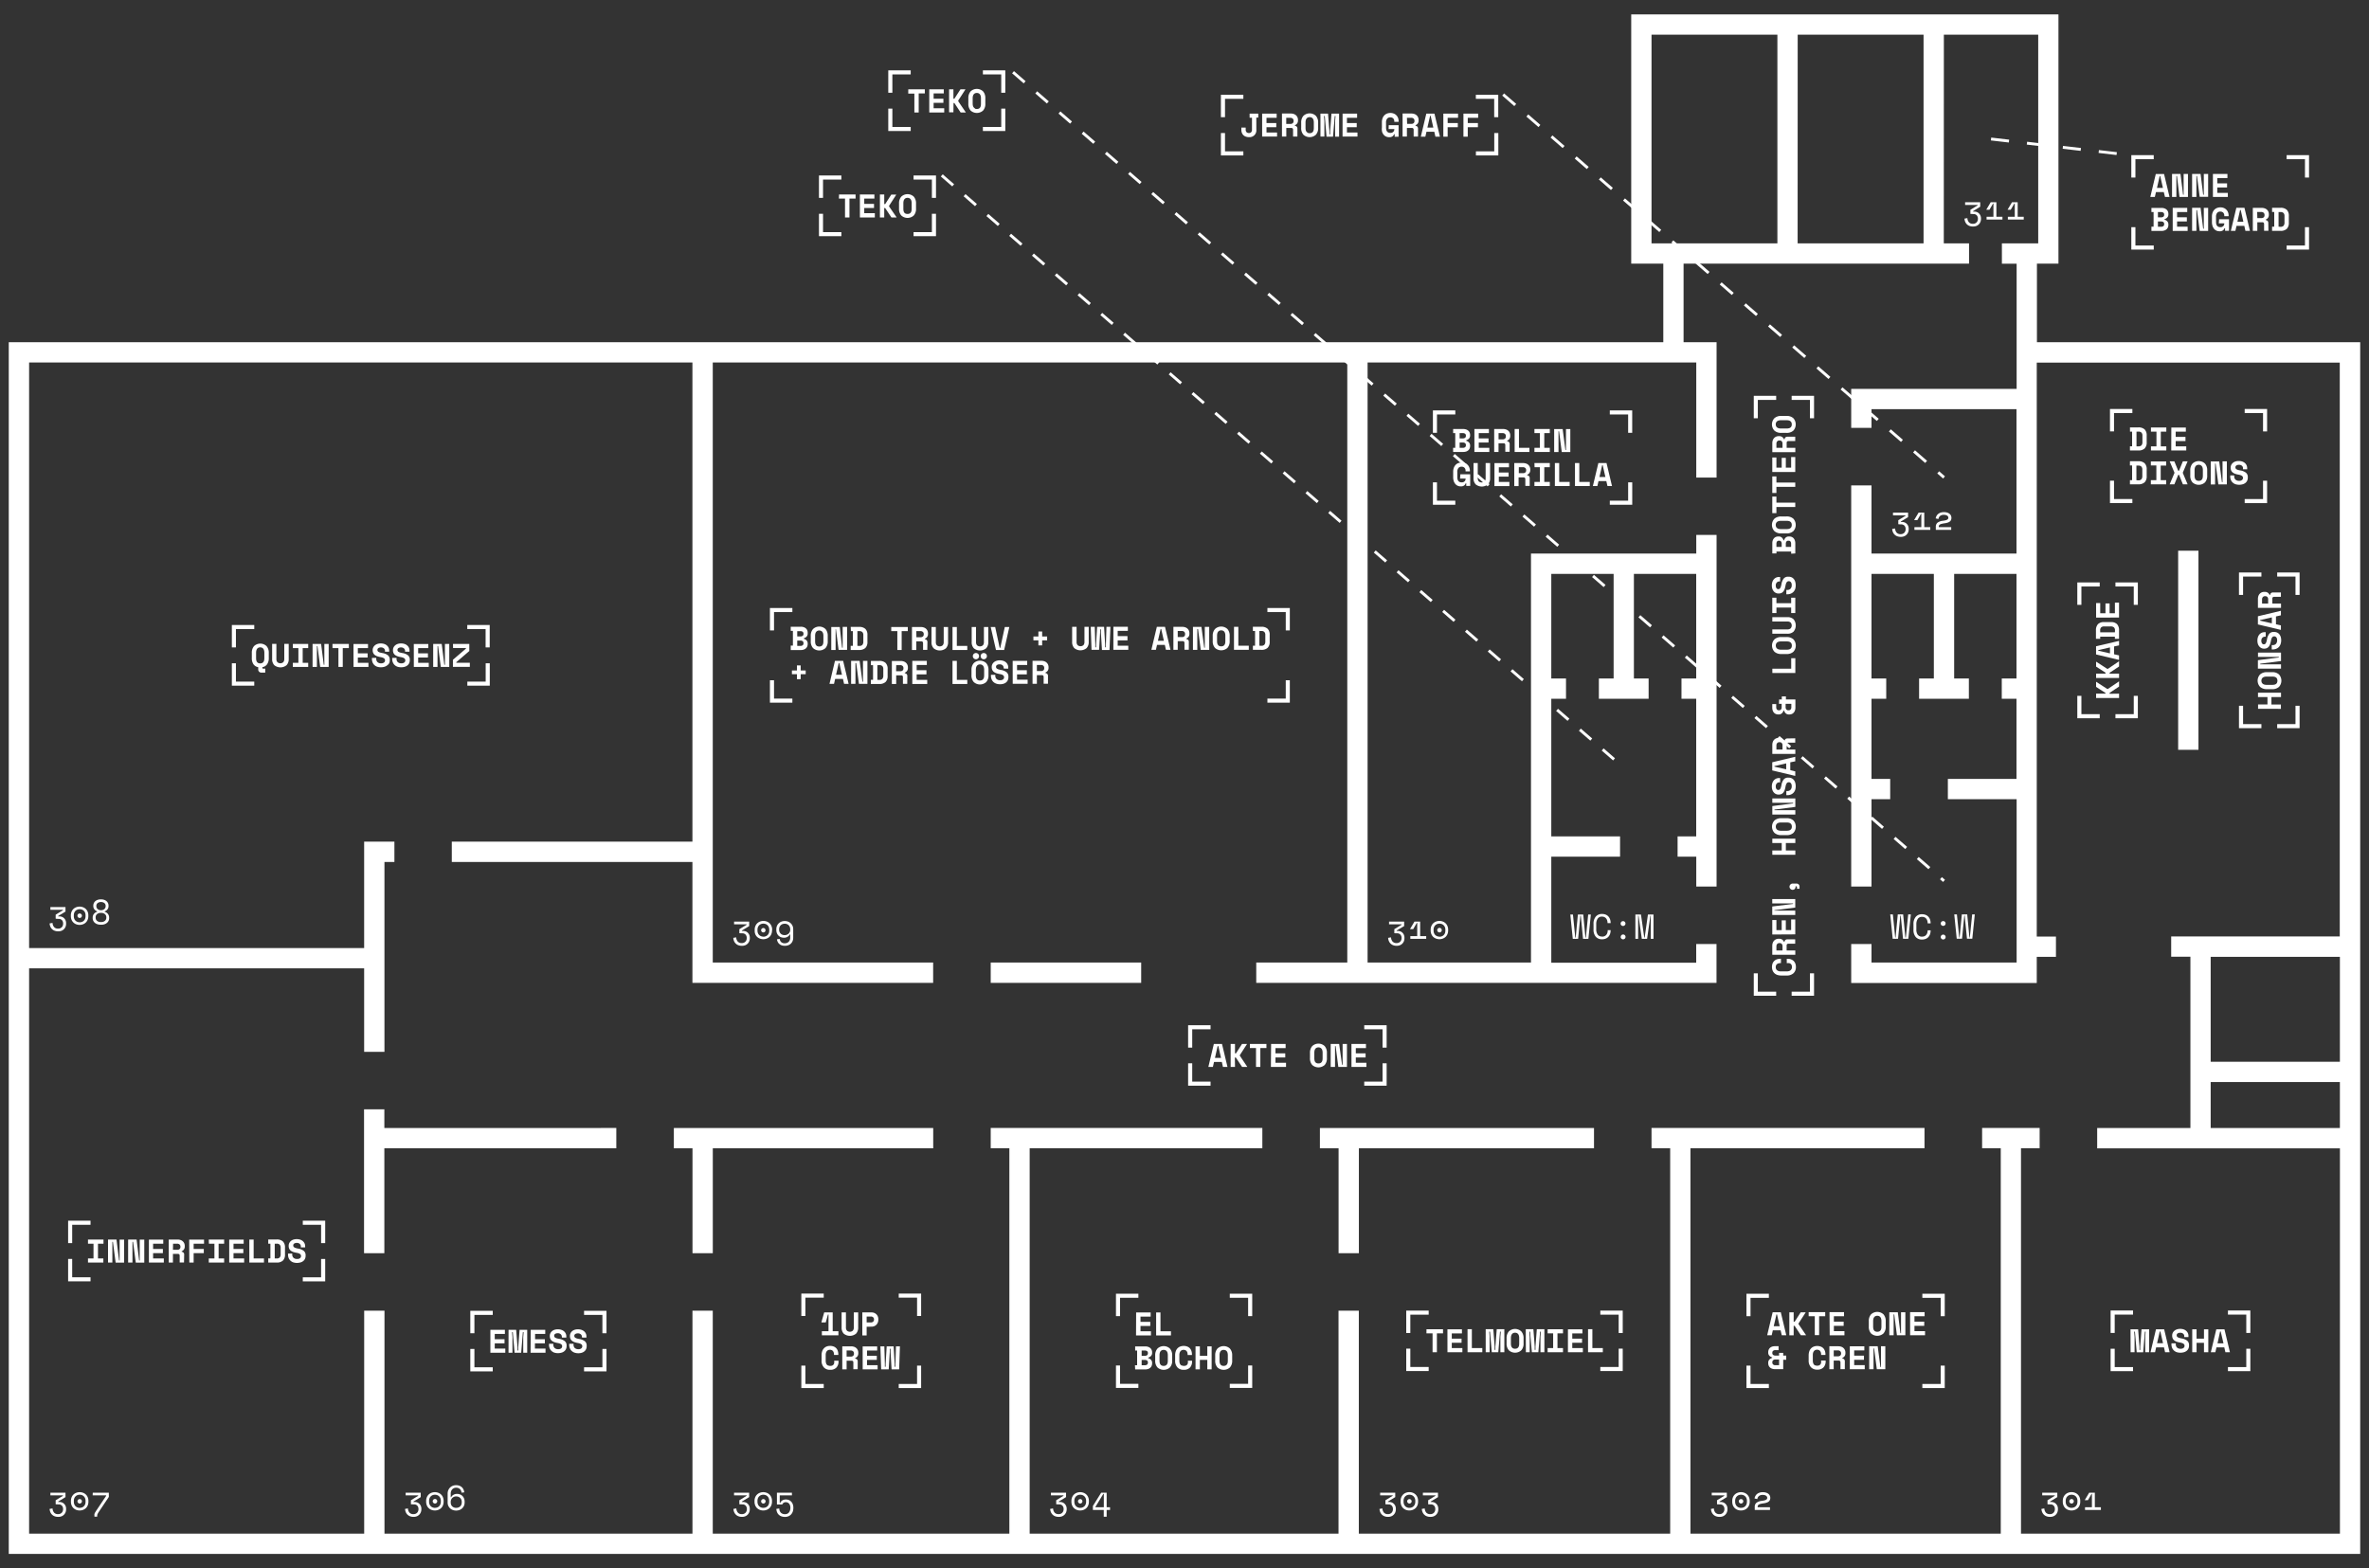 <svg id="Layer_1" data-name="Layer 1" xmlns="http://www.w3.org/2000/svg" xmlns:xlink="http://www.w3.org/1999/xlink" viewBox="0 0 700 463.49"><rect x="0" y="0" width="700" height="463.49" fill="#333333" stroke="none"/><defs><style>.cls-1,.cls-4,.cls-5,.cls-6,.cls-7{fill:none;}.cls-2{fill:#fff;}.cls-3{clip-path:url(#clip-path);}.cls-4,.cls-5,.cls-6,.cls-7{stroke:#fff;stroke-width:0.85px;}.cls-4{stroke-dasharray:5.34 5.34;}.cls-5{stroke-dasharray:4.73 4.73;}.cls-6{stroke-dasharray:4.46 4.46;}.cls-7{stroke-dasharray:4.54 4.54;}</style><clipPath id="clip-path"><rect class="cls-1" x="2.59" y="4.25" width="694.81" height="454.99"/></clipPath></defs><title>THEHAUS_Round_6_Floors</title><polygon class="cls-2" points="26.75 378.68 20.13 378.68 20.13 372.06 21.33 372.06 21.33 377.48 26.75 377.48 26.75 378.68"/><polygon class="cls-2" points="21.33 367.39 20.13 367.39 20.13 360.76 26.75 360.76 26.75 361.97 21.33 361.97 21.33 367.39"/><polygon class="cls-2" points="96.09 367.39 94.88 367.39 94.88 361.97 89.47 361.97 89.47 360.76 96.09 360.76 96.09 367.39"/><polygon class="cls-2" points="96.09 378.69 89.47 378.69 89.47 377.49 94.88 377.49 94.88 372.07 96.09 372.07 96.09 378.69"/><g class="cls-3"><path class="cls-2" d="M88.89,368.65h1.28v-.35a2,2,0,0,0-.16-.79,2,2,0,0,0-.48-.67,2.25,2.25,0,0,0-.78-.46,3.12,3.12,0,0,0-1.07-.17,2.93,2.93,0,0,0-1,.15,2.17,2.17,0,0,0-.74.41,1.87,1.87,0,0,0-.47.62,1.75,1.75,0,0,0-.17.77v.06a1.87,1.87,0,0,0,.18.85,1.63,1.63,0,0,0,.49.58,2.63,2.63,0,0,0,.74.37,6.56,6.56,0,0,0,.94.23,3.48,3.48,0,0,1,.64.16,1.44,1.44,0,0,1,.4.22.69.69,0,0,1,.2.27.91.91,0,0,1,.06.32.79.79,0,0,1-.28.6,1.27,1.27,0,0,1-.87.25,1.48,1.48,0,0,1-1.1-.37,1.34,1.34,0,0,1-.35-1v-.23H85.11v.29a2.7,2.7,0,0,0,.17,1,2.21,2.21,0,0,0,.52.79,2.38,2.38,0,0,0,.85.52,3.72,3.72,0,0,0,2.21,0,2.21,2.21,0,0,0,.78-.42,1.76,1.76,0,0,0,.49-.66,2.08,2.08,0,0,0,.17-.86v-.12a1.63,1.63,0,0,0-.56-1.35,3.63,3.63,0,0,0-1.63-.65,5.23,5.23,0,0,1-.7-.17,1.6,1.6,0,0,1-.45-.2.64.64,0,0,1-.24-.25.73.73,0,0,1-.07-.32.63.63,0,0,1,.28-.54,1.33,1.33,0,0,1,.77-.2,1.25,1.25,0,0,1,.89.3,1,1,0,0,1,.31.71Zm-7.71,3.26v-4.35h.54a1.2,1.2,0,0,1,.94.3,1.27,1.27,0,0,1,.27.88v1.87a1.5,1.5,0,0,1-.27,1,1.19,1.19,0,0,1-.94.31Zm-1.92-4.35h.64v4.34h-.64v1.23h2.46a2.63,2.63,0,0,0,1.88-.59,2.43,2.43,0,0,0,.61-1.82v-2a2.43,2.43,0,0,0-.61-1.82,2.63,2.63,0,0,0-1.88-.59H79.26Zm-5.59,5.57H78v-1.22H74.95v-5.57H73.67Zm-5.94,0h4.41v-1.22H69v-1.57H71.9v-1.22H69v-1.55h3v-1.22H67.73Zm-6-5.57h1.63v4.35H61.69v1.22h4.54v-1.22H64.6v-4.35h1.63v-1.22H61.69Zm-5.79,5.57h1.28v-2.79h3v-1.22h-3v-1.55h3.07v-1.22H55.9Zm-4.8-5.57h1.22a1,1,0,0,1,.71.25.81.81,0,0,1,.24.59v.12a.79.79,0,0,1-.24.62,1,1,0,0,1-.71.22H51.1Zm3.28,3.22a.78.78,0,0,0-.74-.83v-.17a1.41,1.41,0,0,0,.69-.56,1.45,1.45,0,0,0,.22-.78v-.23a1.88,1.88,0,0,0-.14-.73,1.76,1.76,0,0,0-.41-.6,1.86,1.86,0,0,0-.66-.4,2.67,2.67,0,0,0-.92-.15h-2.6v6.8H51.1v-2.56h1.47a.5.5,0,0,1,.4.15.58.58,0,0,1,.12.38v2h1.28ZM44,373.13h4.41v-1.22H45.24v-1.57h2.89v-1.22H45.24v-1.55h3v-1.22H44Zm-3.64-6.8h-2.5v6.8h1.28V367h.18l.8,6.15h2.51v-6.8H41.29v6.16h-.18Zm-5.94,0h-2.5v6.8h1.28V367h.17l.8,6.15h2.5v-6.8H35.35v6.16h-.17ZM26,367.56h1.63v4.35H26v1.22h4.54v-1.22H28.95v-4.35h1.63v-1.22H26Z"/></g><polygon class="cls-2" points="422.15 405.19 415.52 405.19 415.52 398.57 416.73 398.57 416.73 403.99 422.15 403.99 422.15 405.19"/><polygon class="cls-2" points="416.73 393.95 415.52 393.95 415.52 387.33 422.15 387.33 422.15 388.53 416.73 388.53 416.73 393.95"/><polygon class="cls-2" points="479.49 393.95 478.29 393.95 478.29 388.53 472.87 388.53 472.87 387.33 479.49 387.33 479.49 393.95"/><polygon class="cls-2" points="479.49 405.19 472.87 405.19 472.87 403.99 478.29 403.99 478.29 398.57 479.49 398.57 479.49 405.19"/><g class="cls-3"><path class="cls-2" d="M469.24,399.63h4.37v-1.22h-3.09v-5.58h-1.28Zm-5.94,0h4.41v-1.22h-3.13v-1.57h2.89v-1.22h-2.89v-1.55h3v-1.22H463.3Zm-6-5.57h1.63v4.35h-1.63v1.22h4.54v-1.22h-1.63v-4.35h1.63v-1.22h-4.54Zm-6.43,5.57H452v-4.54l-.12-1.55h.23l.53,6.1h1.92l.51-6.1h.23l-.12,1.55v4.54h1.16v-6.8H454.1l-.39,5.11v1h-.23v-1l-.39-5.11h-2.25Zm-3.77-1.14a1,1,0,0,1-.38-.32,1.25,1.25,0,0,1-.21-.48,3.09,3.09,0,0,1-.06-.62V395.4a2.57,2.57,0,0,1,.07-.6,1.33,1.33,0,0,1,.21-.48,1,1,0,0,1,.38-.33,1.35,1.35,0,0,1,1.13,0,1,1,0,0,1,.38.33,1.29,1.29,0,0,1,.21.48,2.56,2.56,0,0,1,.07.6v1.67a3.08,3.08,0,0,1-.06.62,1.28,1.28,0,0,1-.2.48,1,1,0,0,1-.38.32,1.58,1.58,0,0,1-1.17,0m-1.92-1.5a2.91,2.91,0,0,0,.67,2.07,2.74,2.74,0,0,0,3.68,0,2.91,2.91,0,0,0,.67-2.07v-1.51a2.92,2.92,0,0,0-.67-2,2.69,2.69,0,0,0-3.68,0,2.92,2.92,0,0,0-.67,2ZM439,399.63h1.16v-4.54l-.12-1.55h.23l.53,6.1h1.92l.51-6.1h.23l-.12,1.55v4.54h1.17v-6.8h-2.25l-.39,5.11v1h-.23v-1l-.39-5.11H439Zm-5.36,0H438v-1.22h-3.09v-5.58h-1.28Zm-5.94,0h4.41v-1.22h-3.13v-1.57h2.89v-1.22h-2.89v-1.55h3v-1.22h-4.29Zm-6.21-5.57h1.81v5.57h1.28v-5.57h1.81v-1.22h-4.89Z"/></g><polygon class="cls-2" points="336.37 410.18 329.75 410.18 329.75 403.55 330.95 403.55 330.95 408.97 336.37 408.97 336.37 410.18"/><polygon class="cls-2" points="330.95 388.96 329.75 388.96 329.75 382.34 336.37 382.34 336.37 383.54 330.95 383.54 330.95 388.96"/><polygon class="cls-2" points="370.01 388.96 368.8 388.96 368.8 383.54 363.38 383.54 363.38 382.34 370.01 382.34 370.01 388.96"/><polygon class="cls-2" points="370.01 410.18 363.38 410.18 363.38 408.97 368.8 408.97 368.8 403.55 370.01 403.55 370.01 410.18"/><g class="cls-3"><path class="cls-2" d="M361,403.56a1,1,0,0,1-.38-.32,1.29,1.29,0,0,1-.21-.48,3.23,3.23,0,0,1-.06-.62v-1.67a2.57,2.57,0,0,1,.07-.6,1.35,1.35,0,0,1,.21-.49,1,1,0,0,1,.38-.32,1.36,1.36,0,0,1,1.13,0,1.06,1.06,0,0,1,.38.32,1.38,1.38,0,0,1,.21.49,2.57,2.57,0,0,1,.07.6v1.67a3.23,3.23,0,0,1-.06.62,1.26,1.26,0,0,1-.21.48,1,1,0,0,1-.38.32,1.58,1.58,0,0,1-1.16,0m-1.92-1.5a2.92,2.92,0,0,0,.67,2.07,2.75,2.75,0,0,0,3.68,0,2.92,2.92,0,0,0,.67-2.07v-1.51a2.92,2.92,0,0,0-.67-2,2.69,2.69,0,0,0-3.68,0,2.92,2.92,0,0,0-.67,2Zm-5.81,2.64h1.28v-2.8h2.2v2.8h1.28v-6.8h-1.28v2.78h-2.2V397.9h-1.28Zm-4.12-1.14a1,1,0,0,1-.38-.32,1.38,1.38,0,0,1-.21-.48,2.45,2.45,0,0,1-.07-.6v-1.71a2.14,2.14,0,0,1,.07-.58,1.4,1.4,0,0,1,.23-.49,1.15,1.15,0,0,1,.39-.33,1.19,1.19,0,0,1,.55-.12,1.27,1.27,0,0,1,.58.12,1,1,0,0,1,.37.31,1.27,1.27,0,0,1,.19.44,2.07,2.07,0,0,1,.06.49v.17h1.28v-.17a3.27,3.27,0,0,0-.16-1.05,2.18,2.18,0,0,0-.48-.8,2.05,2.05,0,0,0-.78-.5,3,3,0,0,0-1.07-.17,2.78,2.78,0,0,0-1,.19,2.21,2.21,0,0,0-.8.54,2.34,2.34,0,0,0-.5.87,3.63,3.63,0,0,0-.18,1.17v1.51a2.88,2.88,0,0,0,.68,2.07,2.44,2.44,0,0,0,1.84.71,2.47,2.47,0,0,0,1.85-.65,2.57,2.57,0,0,0,.63-1.87v-.17H351v.17a2.61,2.61,0,0,1,0,.51,1.12,1.12,0,0,1-.18.44.92.92,0,0,1-.37.3,1.44,1.44,0,0,1-.61.11,1.35,1.35,0,0,1-.58-.11m-6,0a1,1,0,0,1-.38-.32,1.23,1.23,0,0,1-.2-.48,3.08,3.08,0,0,1-.06-.62v-1.67a2.57,2.57,0,0,1,.07-.6,1.35,1.35,0,0,1,.21-.49,1.05,1.05,0,0,1,.38-.32,1.35,1.35,0,0,1,1.13,0,1.07,1.07,0,0,1,.38.32,1.35,1.35,0,0,1,.21.49,2.47,2.47,0,0,1,.07.6v1.67a3.23,3.23,0,0,1-.06.62,1.26,1.26,0,0,1-.21.48,1,1,0,0,1-.38.32,1.36,1.36,0,0,1-.58.11,1.35,1.35,0,0,1-.58-.11m-1.92-1.5a2.92,2.92,0,0,0,.67,2.07,2.75,2.75,0,0,0,3.68,0,2.91,2.91,0,0,0,.67-2.07v-1.51a2.92,2.92,0,0,0-.67-2,2.69,2.69,0,0,0-3.68,0,2.92,2.92,0,0,0-.67,2Zm-4-2.93h.93a1.16,1.16,0,0,1,.66.17.64.64,0,0,1,.25.58v.06a.64.64,0,0,1-.25.58,1.18,1.18,0,0,1-.66.17h-.93Zm0,2.78h.93a1.15,1.15,0,0,1,.66.17.65.65,0,0,1,.25.58v.06a.65.65,0,0,1-.25.58,1.13,1.13,0,0,1-.66.18h-.93Zm-1.92,2.8h3a2.52,2.52,0,0,0,.86-.14,1.83,1.83,0,0,0,.63-.37,1.49,1.49,0,0,0,.39-.56,1.85,1.85,0,0,0,.13-.7v-.12a1.32,1.32,0,0,0-.32-.94,1.71,1.71,0,0,0-.82-.49v-.17a1.72,1.72,0,0,0,.82-.49,1.29,1.29,0,0,0,.32-.93v-.12a1.85,1.85,0,0,0-.13-.7,1.48,1.48,0,0,0-.39-.56,1.91,1.91,0,0,0-.63-.37,2.52,2.52,0,0,0-.86-.14h-3v1.22H336v4.35h-.64Z"/></g><path class="cls-2" d="M341.62,394.66H346v-1.22H342.9v-5.57h-1.28Zm-5.94,0h4.41v-1.22H337v-1.57h2.89v-1.22H337v-1.55h3v-1.22h-4.29Z"/><polygon class="cls-2" points="75.13 202.64 68.51 202.64 68.51 196.02 69.71 196.02 69.71 201.44 75.13 201.44 75.13 202.64"/><polygon class="cls-2" points="69.71 191.33 68.51 191.33 68.51 184.71 75.13 184.71 75.13 185.91 69.71 185.91 69.71 191.33"/><polygon class="cls-2" points="144.7 191.33 143.49 191.33 143.49 185.91 138.07 185.91 138.07 184.71 144.7 184.71 144.7 191.33"/><polygon class="cls-2" points="144.72 202.64 138.09 202.64 138.09 201.44 143.51 201.44 143.51 196.02 144.72 196.02 144.72 202.64"/><g class="cls-3"><path class="cls-2" d="M133.88,191.52h3.79v.17l-3.84,3.3v2.1h5v-1.22h-4v-.17l3.84-3.3v-2.1h-4.83Zm-3.36-1.22H128v6.8h1.28v-6.16h.17l.8,6.16h2.5v-6.8h-1.28v6.16h-.18Zm-8.24,6.8h4.41v-1.22h-3.13v-1.57h2.89v-1.22h-2.89v-1.55h3v-1.22h-4.29Zm-2.6-4.49H121v-.35a2,2,0,0,0-.16-.8,1.94,1.94,0,0,0-.48-.67,2.26,2.26,0,0,0-.78-.46,3.07,3.07,0,0,0-1.07-.17,3,3,0,0,0-1,.15,2.18,2.18,0,0,0-.74.41,1.86,1.86,0,0,0-.48.62,1.76,1.76,0,0,0-.17.77v.06a1.91,1.91,0,0,0,.17.85,1.61,1.61,0,0,0,.49.58,2.61,2.61,0,0,0,.74.37,6.27,6.27,0,0,0,.94.23,3.55,3.55,0,0,1,.64.17,1.45,1.45,0,0,1,.4.22.7.7,0,0,1,.2.27.87.87,0,0,1,.06.32.78.78,0,0,1-.28.6,1.26,1.26,0,0,1-.86.25,1.47,1.47,0,0,1-1.1-.36,1.34,1.34,0,0,1-.35-1v-.23h-1.28v.29a2.68,2.68,0,0,0,.18,1,2.21,2.21,0,0,0,.52.79,2.34,2.34,0,0,0,.85.52,3.77,3.77,0,0,0,2.21,0,2.26,2.26,0,0,0,.78-.42,1.84,1.84,0,0,0,.49-.66,2.17,2.17,0,0,0,.17-.86V195a1.64,1.64,0,0,0-.56-1.35,3.6,3.6,0,0,0-1.63-.65,6.52,6.52,0,0,1-.7-.16,1.93,1.93,0,0,1-.45-.2.65.65,0,0,1-.24-.25.72.72,0,0,1-.07-.31.63.63,0,0,1,.28-.54,1.31,1.31,0,0,1,.77-.2,1.23,1.23,0,0,1,.89.3,1,1,0,0,1,.32.71Zm-5.94,0H115v-.35a2,2,0,0,0-.16-.8,1.92,1.92,0,0,0-.48-.67,2.26,2.26,0,0,0-.78-.46,3.1,3.1,0,0,0-1.07-.17,3,3,0,0,0-1,.15,2.19,2.19,0,0,0-.74.41,1.91,1.91,0,0,0-.48.62,1.79,1.79,0,0,0-.17.77v.06a1.91,1.91,0,0,0,.18.85,1.6,1.6,0,0,0,.49.58,2.61,2.61,0,0,0,.74.37,6.22,6.22,0,0,0,.94.23,3.5,3.5,0,0,1,.64.17,1.51,1.51,0,0,1,.4.22.68.68,0,0,1,.2.27.83.83,0,0,1,.06.32.77.77,0,0,1-.28.6,1.26,1.26,0,0,1-.86.25,1.47,1.47,0,0,1-1.1-.36,1.34,1.34,0,0,1-.35-1v-.23h-1.28v.29a2.69,2.69,0,0,0,.18,1,2.21,2.21,0,0,0,.51.79,2.38,2.38,0,0,0,.85.52,3.76,3.76,0,0,0,2.21,0,2.29,2.29,0,0,0,.78-.42A1.81,1.81,0,0,0,115,196a2.1,2.1,0,0,0,.17-.86V195a1.63,1.63,0,0,0-.56-1.35,3.6,3.6,0,0,0-1.63-.65,6.51,6.51,0,0,1-.7-.16,1.89,1.89,0,0,1-.45-.2.67.67,0,0,1-.24-.25.72.72,0,0,1-.07-.31.62.62,0,0,1,.28-.54,1.31,1.31,0,0,1,.77-.2,1.24,1.24,0,0,1,.89.3,1,1,0,0,1,.31.71Zm-9.28,4.49h4.41v-1.22h-3.13v-1.57h2.89v-1.22h-2.89v-1.55h3v-1.22h-4.29Zm-6.21-5.57H100v5.57h1.28v-5.57h1.8v-1.22H98.24Zm-3.37-1.22H92.36v6.8h1.28v-6.16h.17l.8,6.16h2.51v-6.8H95.84v6.16h-.17Zm-8.34,1.22h1.63v4.35H86.53v1.22h4.54v-1.22H89.44v-4.35h1.63v-1.22H86.53ZM84,190.29v4.45a1.45,1.45,0,0,1-.28.94,1.32,1.32,0,0,1-1.77,0,1.42,1.42,0,0,1-.28-.94v-4.45H80.41v4.45a2.58,2.58,0,0,0,.62,1.83,2.87,2.87,0,0,0,3.66,0,2.58,2.58,0,0,0,.62-1.83v-4.45Zm-7.69,5.65a1,1,0,0,1-.38-.32,1.26,1.26,0,0,1-.2-.49,3,3,0,0,1-.06-.63v-1.63a2.7,2.7,0,0,1,.07-.6,1.52,1.52,0,0,1,.21-.5,1,1,0,0,1,.38-.33,1.21,1.21,0,0,1,.56-.12,1.23,1.23,0,0,1,.56.12,1,1,0,0,1,.38.33,1.52,1.52,0,0,1,.21.5,2.59,2.59,0,0,1,.07.6v1.63a3.12,3.12,0,0,1-.06.63,1.29,1.29,0,0,1-.21.49,1,1,0,0,1-.38.32,1.52,1.52,0,0,1-1.16,0m0,1.9a.92.92,0,0,0,.26.67.89.89,0,0,0,.66.27h1.15v-1.17h-.6c-.16,0-.24-.09-.24-.27v-.17a2.12,2.12,0,0,0,1.39-.85,3.11,3.11,0,0,0,.5-1.87v-1.51a2.93,2.93,0,0,0-.67-2,2.69,2.69,0,0,0-3.68,0,2.93,2.93,0,0,0-.66,2v1.51a3.15,3.15,0,0,0,.49,1.87,2.13,2.13,0,0,0,1.4.85Z"/></g><polygon class="cls-2" points="145.6 405.29 138.97 405.29 138.97 398.66 140.18 398.66 140.18 404.08 145.6 404.08 145.6 405.29"/><polygon class="cls-2" points="140.18 394.02 138.97 394.02 138.97 387.39 145.6 387.39 145.6 388.6 140.18 388.6 140.18 394.02"/><polygon class="cls-2" points="179.21 394.02 178 394.02 178 388.6 172.58 388.6 172.58 387.39 179.21 387.39 179.21 394.02"/><polygon class="cls-2" points="179.21 405.29 172.58 405.29 172.58 404.08 178 404.08 178 398.66 179.21 398.66 179.21 405.29"/><g class="cls-3"><path class="cls-2" d="M172,395.3h1.28v-.35a2,2,0,0,0-.16-.79,1.93,1.93,0,0,0-.48-.67,2.33,2.33,0,0,0-.78-.46,3.16,3.16,0,0,0-1.07-.17,3,3,0,0,0-1,.14,2.2,2.2,0,0,0-.74.41,1.85,1.85,0,0,0-.47.62,1.76,1.76,0,0,0-.17.77v.06a1.89,1.89,0,0,0,.18.86,1.56,1.56,0,0,0,.49.58,2.71,2.71,0,0,0,.74.38,6.54,6.54,0,0,0,.94.23,3.5,3.5,0,0,1,.64.17,1.45,1.45,0,0,1,.4.22.67.67,0,0,1,.2.27.86.86,0,0,1,.06.31.78.78,0,0,1-.28.6,1.26,1.26,0,0,1-.86.25,1.48,1.48,0,0,1-1.1-.37,1.34,1.34,0,0,1-.35-1v-.23h-1.28v.29a2.67,2.67,0,0,0,.18,1,2.23,2.23,0,0,0,.51.79,2.42,2.42,0,0,0,.85.53,3.42,3.42,0,0,0,1.18.19,3.37,3.37,0,0,0,1-.15,2.16,2.16,0,0,0,.78-.42,1.81,1.81,0,0,0,.49-.66,2.09,2.09,0,0,0,.17-.86v-.12a1.63,1.63,0,0,0-.56-1.35,3.59,3.59,0,0,0-1.63-.65,5.76,5.76,0,0,1-.7-.16,1.9,1.9,0,0,1-.45-.2.64.64,0,0,1-.24-.25.71.71,0,0,1-.07-.31.62.62,0,0,1,.28-.54,1.31,1.31,0,0,1,.77-.2,1.22,1.22,0,0,1,.89.3.94.94,0,0,1,.31.71Zm-5.94,0h1.28v-.35a2,2,0,0,0-.16-.79,1.91,1.91,0,0,0-.48-.67,2.28,2.28,0,0,0-.78-.46,3.15,3.15,0,0,0-1.07-.17,3.06,3.06,0,0,0-1,.14,2.19,2.19,0,0,0-.74.41,1.88,1.88,0,0,0-.48.62,1.79,1.79,0,0,0-.17.77v.06a1.89,1.89,0,0,0,.18.86,1.59,1.59,0,0,0,.49.58,2.73,2.73,0,0,0,.74.38,6.56,6.56,0,0,0,.94.23,3.43,3.43,0,0,1,.64.17,1.46,1.46,0,0,1,.4.22.67.67,0,0,1,.2.27.85.85,0,0,1,.06.31.79.79,0,0,1-.28.6,1.27,1.27,0,0,1-.87.25,1.48,1.48,0,0,1-1.1-.37,1.34,1.34,0,0,1-.36-1v-.23h-1.28v.29a2.67,2.67,0,0,0,.18,1,2.16,2.16,0,0,0,.52.79,2.35,2.35,0,0,0,.85.53,3.74,3.74,0,0,0,2.21,0,2.18,2.18,0,0,0,.78-.42,1.81,1.81,0,0,0,.49-.66,2.1,2.1,0,0,0,.17-.86v-.12a1.62,1.62,0,0,0-.57-1.35,3.58,3.58,0,0,0-1.63-.65,5.73,5.73,0,0,1-.71-.16,1.81,1.81,0,0,1-.45-.2.65.65,0,0,1-.24-.25.71.71,0,0,1-.07-.31.62.62,0,0,1,.28-.54,1.31,1.31,0,0,1,.77-.2,1.22,1.22,0,0,1,.89.3.94.94,0,0,1,.32.71Zm-9.28,4.48h4.41v-1.22h-3.13V397H161v-1.22h-2.89v-1.55h3V393h-4.29Zm-6.52,0h1.16v-4.54l-.12-1.55h.23l.52,6.1H154l.5-6.1h.23l-.12,1.55v4.54h1.17V393h-2.25l-.39,5.11v1h-.23v-1l-.39-5.11h-2.25Zm-5.36,0h4.41v-1.22h-3.12V397h2.89v-1.22h-2.89v-1.55h3V393H144.9Z"/></g><polygon class="cls-2" points="679.49 208.58 679.49 215.2 672.87 215.2 672.87 214 678.28 214 678.28 208.58 679.49 208.58"/><polygon class="cls-2" points="668.21 214 668.21 215.2 661.58 215.2 661.58 208.58 662.79 208.58 662.79 214 668.21 214"/><polygon class="cls-2" points="668.21 169.19 668.21 170.4 662.79 170.4 662.79 175.82 661.58 175.82 661.58 169.19 668.21 169.19"/><polygon class="cls-2" points="679.49 169.19 679.49 175.82 678.28 175.82 678.28 170.4 672.87 170.4 672.87 169.19 679.49 169.19"/><g class="cls-3"><path class="cls-2" d="M668.4,178.37v-1.22a1,1,0,0,1,.25-.71.81.81,0,0,1,.59-.24h.12a.78.78,0,0,1,.62.24,1,1,0,0,1,.22.71v1.22Zm3.22-3.28a.79.79,0,0,0-.83.74h-.17a1.4,1.4,0,0,0-.56-.69,1.47,1.47,0,0,0-.78-.22h-.23a1.88,1.88,0,0,0-.73.14,1.79,1.79,0,0,0-.6.41,1.9,1.9,0,0,0-.4.66,2.72,2.72,0,0,0-.14.92v2.6H674v-1.28h-2.56V176.9a.5.5,0,0,1,.15-.4.57.57,0,0,1,.38-.12h2v-1.28Zm-3.8,8.33v-.17l3.47-.79v1.76Zm6.15-1.57v-1.34l-6.8,1.62v2.41l6.8,1.62v-1.34l-1.46-.33v-2.31Zm-4.49,6.26v-1.28h-.35a2,2,0,0,0-.8.16,2,2,0,0,0-.67.47,2.3,2.3,0,0,0-.46.78,3.12,3.12,0,0,0-.17,1.07,3,3,0,0,0,.14,1,2.19,2.19,0,0,0,.41.74,1.89,1.89,0,0,0,.62.48,1.78,1.78,0,0,0,.77.17H669a1.94,1.94,0,0,0,.85-.17,1.59,1.59,0,0,0,.58-.49,2.55,2.55,0,0,0,.37-.74,6.5,6.5,0,0,0,.23-.94,3.53,3.53,0,0,1,.17-.64,1.45,1.45,0,0,1,.22-.4.67.67,0,0,1,.27-.2.88.88,0,0,1,.31-.06.78.78,0,0,1,.6.28,1.26,1.26,0,0,1,.25.86,1.48,1.48,0,0,1-.36,1.1,1.33,1.33,0,0,1-1,.35h-.23v1.28h.29a2.69,2.69,0,0,0,1-.18,2.22,2.22,0,0,0,.79-.51,2.33,2.33,0,0,0,.52-.85,3.35,3.35,0,0,0,.19-1.18,3.41,3.41,0,0,0-.14-1,2.25,2.25,0,0,0-.42-.78,1.81,1.81,0,0,0-.65-.49,2.11,2.11,0,0,0-.86-.17h-.12a1.63,1.63,0,0,0-1.35.56,3.6,3.6,0,0,0-.65,1.63,6,6,0,0,1-.17.7,1.83,1.83,0,0,1-.2.45.65.65,0,0,1-.25.24.7.7,0,0,1-.31.07.63.63,0,0,1-.54-.28,1.31,1.31,0,0,1-.2-.77,1.23,1.23,0,0,1,.3-.89,1,1,0,0,1,.71-.31Zm-2.31,7v2.5H674v-1.28h-6.15v-.18l6.15-.79v-2.5h-6.8v1.28h6.15v.17Zm5.66,6.65a1,1,0,0,1-.31.38,1.3,1.3,0,0,1-.49.2,3.15,3.15,0,0,1-.62.06h-1.67a2.58,2.58,0,0,1-.6-.07,1.39,1.39,0,0,1-.48-.21,1.07,1.07,0,0,1-.33-.38,1.37,1.37,0,0,1,0-1.13,1.07,1.07,0,0,1,.33-.38,1.35,1.35,0,0,1,.48-.21,2.53,2.53,0,0,1,.6-.07h1.67a3.08,3.08,0,0,1,.62.06,1.3,1.3,0,0,1,.49.2,1,1,0,0,1,.31.38,1.58,1.58,0,0,1,0,1.16m-1.5,1.92a2.9,2.9,0,0,0,2.07-.67,2.74,2.74,0,0,0,0-3.68,2.9,2.9,0,0,0-2.07-.67h-1.51a2.92,2.92,0,0,0-2,.67,2.69,2.69,0,0,0,0,3.68,2.92,2.92,0,0,0,2,.67Zm2.64,5.82V208.2h-2.8V206H674v-1.28h-6.8V206H670v2.19h-2.78v1.28Z"/></g><line class="cls-4" x1="588.32" y1="41.08" x2="627.08" y2="45.58"/><line class="cls-5" x1="444.16" y1="27.93" x2="574.43" y2="141.1"/><line class="cls-6" x1="278.28" y1="51.84" x2="479.92" y2="227.02"/><line class="cls-7" x1="299.34" y1="21.34" x2="574.43" y2="260.33"/><polygon class="cls-2" points="248.61 69.8 241.99 69.8 241.99 63.18 243.19 63.18 243.19 68.6 248.61 68.6 248.61 69.8"/><polygon class="cls-2" points="243.19 58.48 241.99 58.48 241.99 51.86 248.61 51.86 248.61 53.07 243.19 53.07 243.19 58.48"/><polygon class="cls-2" points="276.57 58.48 275.36 58.48 275.36 53.07 269.94 53.07 269.94 51.86 276.57 51.86 276.57 58.48"/><polygon class="cls-2" points="276.57 69.8 269.94 69.8 269.94 68.6 275.36 68.6 275.36 63.18 276.57 63.18 276.57 69.8"/><g class="cls-3"><path class="cls-2" d="M267.57,63.13a1,1,0,0,1-.38-.32,1.27,1.27,0,0,1-.2-.48,3.05,3.05,0,0,1-.06-.62V60a2.58,2.58,0,0,1,.07-.6,1.4,1.4,0,0,1,.21-.48,1,1,0,0,1,.38-.33,1.35,1.35,0,0,1,1.13,0,1.06,1.06,0,0,1,.38.33,1.43,1.43,0,0,1,.21.48,2.48,2.48,0,0,1,.07.6V61.7a3.06,3.06,0,0,1-.06.62,1.21,1.21,0,0,1-.2.48,1,1,0,0,1-.38.32,1.59,1.59,0,0,1-1.17,0m-1.92-1.5a2.92,2.92,0,0,0,.67,2.07,2.74,2.74,0,0,0,3.68,0,2.91,2.91,0,0,0,.67-2.07V60.11a2.92,2.92,0,0,0-.67-2,2.69,2.69,0,0,0-3.68,0,2.93,2.93,0,0,0-.67,2Zm-4.38-.14h.28l1.85,2.78h1.51v-.06L262.7,61v-.17l2.1-3.25v-.06h-1.45l-1.79,2.79h-.28V57.47H260v6.8h1.28Zm-7.18,2.78h4.41V63h-3.13V61.47h2.89V60.25h-2.89V58.69h3V57.47h-4.29Zm-6.21-5.57h1.81v5.57H251V58.69h1.81V57.47h-4.89Z"/></g><polygon class="cls-2" points="269.1 38.72 262.47 38.72 262.47 32.1 263.68 32.1 263.68 37.52 269.1 37.52 269.1 38.72"/><polygon class="cls-2" points="263.68 27.41 262.47 27.41 262.47 20.79 269.1 20.79 269.1 21.99 263.68 21.99 263.68 27.41"/><polygon class="cls-2" points="297.05 27.41 295.85 27.41 295.85 21.99 290.43 21.99 290.43 20.79 297.05 20.79 297.05 27.41"/><polygon class="cls-2" points="297.05 38.72 290.43 38.72 290.43 37.52 295.85 37.52 295.85 32.1 297.05 32.1 297.05 38.72"/><g class="cls-3"><path class="cls-2" d="M288.06,32a1,1,0,0,1-.38-.32,1.23,1.23,0,0,1-.21-.49,3.19,3.19,0,0,1-.06-.62V29a2.6,2.6,0,0,1,.07-.6,1.38,1.38,0,0,1,.21-.48,1.11,1.11,0,0,1,.38-.33,1.37,1.37,0,0,1,1.13,0,1.07,1.07,0,0,1,.38.33,1.39,1.39,0,0,1,.21.48,2.6,2.6,0,0,1,.07.6v1.67a3,3,0,0,1-.06.62,1.29,1.29,0,0,1-.2.49,1,1,0,0,1-.38.32,1.59,1.59,0,0,1-1.17,0m-1.92-1.5a2.92,2.92,0,0,0,.67,2.07,2.74,2.74,0,0,0,3.68,0,2.92,2.92,0,0,0,.67-2.07V29a2.93,2.93,0,0,0-.67-2,2.69,2.69,0,0,0-3.68,0,2.93,2.93,0,0,0-.67,2Zm-4.38-.15H282l1.85,2.79h1.51v-.06l-2.21-3.25V29.7l2.1-3.25v-.06h-1.45L282,29.18h-.28V26.39h-1.28v6.8h1.28Zm-7.17,2.79H279V32h-3.13V30.39h2.89V29.17h-2.89V27.61h3V26.39h-4.29Zm-6.21-5.57h1.81v5.57h1.28V27.61h1.81V26.39h-4.89Z"/></g><polygon class="cls-2" points="367.39 45.94 360.76 45.94 360.76 39.32 361.97 39.32 361.97 44.73 367.39 44.73 367.39 45.94"/><polygon class="cls-2" points="361.97 34.63 360.76 34.63 360.76 28.01 367.39 28.01 367.39 29.21 361.97 29.21 361.97 34.63"/><polygon class="cls-2" points="442.71 34.63 441.51 34.63 441.51 29.21 436.09 29.21 436.09 28.01 442.71 28.01 442.71 34.63"/><polygon class="cls-2" points="442.73 45.94 436.11 45.94 436.11 44.73 441.53 44.73 441.53 39.32 442.73 39.32 442.73 45.94"/><g class="cls-3"><path class="cls-2" d="M432.42,40.39h1.28v-2.8h3V36.37h-3V34.81h3.07V33.59h-4.35Zm-5.94,0h1.28v-2.8h3V36.37h-3V34.81h3.07V33.59h-4.35Zm-3.91-6.16h.17l.79,3.48h-1.76Zm1.57,6.16h1.34l-1.62-6.8h-2.41l-1.62,6.8h1.34l.33-1.46h2.31Zm-8.41-5.58H417a1,1,0,0,1,.71.25.81.81,0,0,1,.24.59v.12a.78.78,0,0,1-.24.62,1,1,0,0,1-.71.22h-1.22ZM419,38a.79.79,0,0,0-.74-.83V37a1.41,1.41,0,0,0,.69-.56,1.46,1.46,0,0,0,.22-.78v-.23a1.93,1.93,0,0,0-.14-.73,1.76,1.76,0,0,0-.41-.6,1.9,1.9,0,0,0-.66-.4,2.71,2.71,0,0,0-.92-.15h-2.6v6.8h1.28V37.82h1.47a.49.49,0,0,1,.4.15.57.57,0,0,1,.12.38v2H419Zm-8.69.14H412a1.12,1.12,0,0,1-.3.82,1.15,1.15,0,0,1-.87.31q-1.28,0-1.28-1.57V36.29a1.78,1.78,0,0,1,.35-1.25,1.18,1.18,0,0,1,.89-.36,1.2,1.2,0,0,1,.89.31,1.27,1.27,0,0,1,.31.93V36h1.28v-.12a2.8,2.8,0,0,0-.16-1,2.2,2.2,0,0,0-1.26-1.31,2.7,2.7,0,0,0-1-.19,2.83,2.83,0,0,0-1,.18,2.17,2.17,0,0,0-.8.53,2.47,2.47,0,0,0-.53.86,3.33,3.33,0,0,0-.19,1.17v1.59A3.66,3.66,0,0,0,408.4,39a2.47,2.47,0,0,0,.48.85,1.94,1.94,0,0,0,.71.52,2.2,2.2,0,0,0,.88.18,1.59,1.59,0,0,0,1-.26,1.25,1.25,0,0,0,.45-.63h.18v.76h1.16V37h-2.91Zm-13.61,2.21h4.41V39.17H398V37.59h2.89V36.37H398V34.81h3V33.59h-4.29Zm-6.53,0h1.16V35.84l-.11-1.55h.23l.52,6.1h1.92l.51-6.1h.23l-.12,1.55v4.55h1.17v-6.8h-2.25l-.39,5.11v1h-.23v-1l-.39-5.11h-2.25Zm-3.77-1.14a1,1,0,0,1-.38-.32,1.27,1.27,0,0,1-.2-.48,3.06,3.06,0,0,1-.06-.62V36.16a2.56,2.56,0,0,1,.07-.6,1.4,1.4,0,0,1,.21-.49,1,1,0,0,1,.38-.33,1.35,1.35,0,0,1,1.13,0,1,1,0,0,1,.38.33,1.33,1.33,0,0,1,.21.49,2.47,2.47,0,0,1,.07.6v1.67a3.07,3.07,0,0,1-.06.62,1.27,1.27,0,0,1-.2.48,1,1,0,0,1-.38.32,1.59,1.59,0,0,1-1.17,0m-1.92-1.5a2.91,2.91,0,0,0,.66,2.07,2.74,2.74,0,0,0,3.68,0,2.91,2.91,0,0,0,.67-2.07V36.23a2.92,2.92,0,0,0-.67-2,2.69,2.69,0,0,0-3.68,0,2.92,2.92,0,0,0-.66,2Zm-4.42-2.93h1.22a1,1,0,0,1,.71.25.8.8,0,0,1,.24.59v.12a.78.78,0,0,1-.24.62,1,1,0,0,1-.71.22h-1.22ZM383.36,38a.79.79,0,0,0-.74-.83V37a1.41,1.41,0,0,0,.69-.56,1.46,1.46,0,0,0,.22-.78v-.23a1.89,1.89,0,0,0-.14-.73,1.78,1.78,0,0,0-.41-.6,1.9,1.9,0,0,0-.66-.4,2.71,2.71,0,0,0-.92-.15h-2.6v6.8h1.28V37.82h1.48a.5.5,0,0,1,.4.15.58.58,0,0,1,.12.38v2h1.28Zm-10.42,2.35h4.41V39.17h-3.12V37.59h2.89V36.37h-2.89V34.81h3V33.59h-4.29Zm-1.72-5.59h.58V33.59h-2.56V34.8h.7v3.55a1,1,0,0,1-.24.72.87.87,0,0,1-.66.25,1,1,0,0,1-.71-.26,1,1,0,0,1-.25-.71v-.64h-1.28v.64a2.43,2.43,0,0,0,.17.94,1.85,1.85,0,0,0,.46.68,2,2,0,0,0,.72.42,2.9,2.9,0,0,0,.93.14,2,2,0,0,0,2.15-2.18Z"/></g><polygon class="cls-2" points="636.4 73.76 629.77 73.76 629.77 67.14 630.98 67.14 630.98 72.56 636.4 72.56 636.4 73.76"/><polygon class="cls-2" points="630.98 52.47 629.77 52.47 629.77 45.85 636.39 45.85 636.39 47.05 630.98 47.05 630.98 52.47"/><polygon class="cls-2" points="682.28 52.47 681.08 52.47 681.08 47.05 675.66 47.05 675.66 45.85 682.28 45.85 682.28 52.47"/><polygon class="cls-2" points="682.28 73.76 675.66 73.76 675.66 72.56 681.08 72.56 681.08 67.14 682.28 67.14 682.28 73.76"/><g class="cls-3"><path class="cls-2" d="M673.28,67V62.67h.54a1.22,1.22,0,0,1,.94.3,1.3,1.3,0,0,1,.27.88v1.86a1.52,1.52,0,0,1-.27,1,1.18,1.18,0,0,1-.94.32Zm-1.92-4.35H672V67h-.64v1.23h2.47a2.62,2.62,0,0,0,1.87-.59,2.43,2.43,0,0,0,.61-1.82v-2A2.42,2.42,0,0,0,675.7,62a2.62,2.62,0,0,0-1.87-.59h-2.47Zm-4.4,0h1.22a1,1,0,0,1,.71.25.82.82,0,0,1,.24.59v.12a.79.79,0,0,1-.24.62,1,1,0,0,1-.71.22H667Zm3.28,3.22a.81.81,0,0,0-.2-.56.83.83,0,0,0-.54-.26v-.17a1.42,1.42,0,0,0,.69-.56,1.47,1.47,0,0,0,.22-.78v-.23a1.85,1.85,0,0,0-.14-.73,1.7,1.7,0,0,0-.41-.6,1.84,1.84,0,0,0-.67-.4,2.67,2.67,0,0,0-.92-.15h-2.6v6.8H667V65.68h1.48a.5.5,0,0,1,.4.15.58.58,0,0,1,.12.38v2h1.28Zm-8.33-3.81h.18l.79,3.48h-1.76Zm1.57,6.16h1.34l-1.62-6.8H660.8l-1.62,6.8h1.34l.33-1.46h2.31ZM655.61,66h1.63a1.13,1.13,0,0,1-.29.82,1.16,1.16,0,0,1-.87.31q-1.28,0-1.28-1.57V64.14a1.78,1.78,0,0,1,.35-1.25,1.18,1.18,0,0,1,.89-.36,1.2,1.2,0,0,1,.89.32,1.25,1.25,0,0,1,.31.93v.12h1.28v-.12a2.81,2.81,0,0,0-.16-1,2.22,2.22,0,0,0-.48-.78,2.27,2.27,0,0,0-.78-.53,2.69,2.69,0,0,0-1-.19,2.86,2.86,0,0,0-1,.18,2.19,2.19,0,0,0-.8.53,2.45,2.45,0,0,0-.52.86,3.33,3.33,0,0,0-.19,1.17v1.59a3.65,3.65,0,0,0,.18,1.19,2.53,2.53,0,0,0,.48.86,2,2,0,0,0,.71.52,2.21,2.21,0,0,0,.88.17,1.6,1.6,0,0,0,1-.26,1.26,1.26,0,0,0,.45-.64h.18v.76h1.16V64.8h-2.91Zm-5.37-4.58h-2.51v6.8H649V62.08h.18l.79,6.16h2.5v-6.8h-1.28V67.6H651ZM642,68.24h4.41V67h-3.12V65.44h2.89V64.22h-2.89V62.67h3V61.44H642Zm-4.37-5.57h.93a1.17,1.17,0,0,1,.66.17.64.64,0,0,1,.25.58v.06a.64.64,0,0,1-.25.58,1.16,1.16,0,0,1-.66.17h-.93Zm0,2.78h.93a1.15,1.15,0,0,1,.66.17.65.65,0,0,1,.25.58v.06a.65.65,0,0,1-.25.58,1.13,1.13,0,0,1-.66.18h-.93Zm-1.92,2.8h3a2.51,2.51,0,0,0,.86-.14,1.84,1.84,0,0,0,.63-.37,1.51,1.51,0,0,0,.39-.56,1.81,1.81,0,0,0,.13-.7v-.12a1.32,1.32,0,0,0-.32-.94,1.7,1.7,0,0,0-.82-.49v-.17a1.72,1.72,0,0,0,.82-.49,1.3,1.3,0,0,0,.32-.93v-.12a1.81,1.81,0,0,0-.13-.7,1.48,1.48,0,0,0-.39-.56,1.88,1.88,0,0,0-.63-.37,2.48,2.48,0,0,0-.86-.14h-3v1.22h.64V67h-.64Z"/></g><path class="cls-2" d="M653.88,58.2h4.41V57h-3.12V55.4h2.89V54.18h-2.89V52.62h3V51.4h-4.29Zm-3.64-6.79h-2.51V58.2H649V52h.17l.8,6.16h2.5V51.4h-1.28v6.15H651Zm-5.94,0h-2.5V58.2h1.28V52h.18L644,58.2h2.51V51.4h-1.28v6.15h-.17Zm-6.15.64h.17l.79,3.48h-1.76Zm1.57,6.16h1.34l-1.62-6.79H637l-1.62,6.79h1.34l.33-1.45h2.31Z"/><g class="cls-3"><path class="cls-2" d="M605,444.57v-1.19l2.16-1.32v-.12h-3.72v-.8h4.46v1.31l-2.16,1.32v.12h.35a2.16,2.16,0,0,1,.76.13,1.76,1.76,0,0,1,.63.4,2,2,0,0,1,.44.63,2.19,2.19,0,0,1,.16.87v.13a2.36,2.36,0,0,1-.16.88,2.13,2.13,0,0,1-.46.71,2.09,2.09,0,0,1-.72.48,2.55,2.55,0,0,1-1,.17,2.91,2.91,0,0,1-1.08-.19,2.14,2.14,0,0,1-.77-.51,2.21,2.21,0,0,1-.48-.74,2.92,2.92,0,0,1-.2-.91l.86-.15a2,2,0,0,0,.46,1.25,1.5,1.5,0,0,0,1.17.44,1.43,1.43,0,0,0,1.08-.41,1.51,1.51,0,0,0,.4-1.1,1.44,1.44,0,0,0-.35-1,1.28,1.28,0,0,0-1-.37Z"/><path class="cls-2" d="M611.46,443.69a.66.66,0,1,1,1.12.46.64.64,0,0,1-.93,0,.63.63,0,0,1-.2-.46m.66,1.93a1.86,1.86,0,0,0,.68-.12,1.6,1.6,0,0,0,.56-.36,1.62,1.62,0,0,0,.37-.57,2,2,0,0,0,.13-.76v-.25a2.05,2.05,0,0,0-.13-.76,1.58,1.58,0,0,0-.93-.93,1.93,1.93,0,0,0-1.36,0,1.58,1.58,0,0,0-.55.36,1.55,1.55,0,0,0-.37.57,2.05,2.05,0,0,0-.13.76v.25a2,2,0,0,0,.13.76,1.59,1.59,0,0,0,.93.93,1.85,1.85,0,0,0,.68.13m2.56-1.81a2.75,2.75,0,0,1-.21,1.09,2.41,2.41,0,0,1-.55.81,2.45,2.45,0,0,1-.82.5,2.86,2.86,0,0,1-2,0,2.33,2.33,0,0,1-1.37-1.31,2.74,2.74,0,0,1-.21-1.09v-.25a2.73,2.73,0,0,1,.21-1.09,2.46,2.46,0,0,1,.55-.81,2.43,2.43,0,0,1,.82-.51,2.86,2.86,0,0,1,2,0,2.36,2.36,0,0,1,1.37,1.31,2.73,2.73,0,0,1,.21,1.09Z"/></g><polygon class="cls-2" points="618.13 445.44 618.13 441.52 618.01 441.52 616.95 443.36 616.03 443.36 616.03 443.3 617.32 441.14 618.99 441.14 618.99 445.44 620.78 445.44 620.78 446.24 616.09 446.24 616.09 445.44 618.13 445.44"/><g class="cls-3"><path class="cls-2" d="M507.35,444.57v-1.19l2.16-1.32v-.12h-3.72v-.8h4.46v1.31l-2.16,1.32v.12h.35a2.16,2.16,0,0,1,.76.13,1.76,1.76,0,0,1,.63.4,1.91,1.91,0,0,1,.44.63,2.15,2.15,0,0,1,.17.87v.13a2.32,2.32,0,0,1-.17.88,2.09,2.09,0,0,1-.46.71,2.12,2.12,0,0,1-.72.48,2.55,2.55,0,0,1-1,.17,2.92,2.92,0,0,1-1.08-.19,2.14,2.14,0,0,1-.77-.51,2.19,2.19,0,0,1-.48-.74,3,3,0,0,1-.2-.91l.86-.15a2,2,0,0,0,.46,1.25,1.51,1.51,0,0,0,1.17.44,1.43,1.43,0,0,0,1.08-.41,1.51,1.51,0,0,0,.4-1.1,1.45,1.45,0,0,0-.35-1,1.28,1.28,0,0,0-1-.37Z"/><path class="cls-2" d="M513.79,443.69a.66.66,0,0,1,1.32,0,.62.62,0,0,1-.2.46.64.64,0,0,1-.92,0,.62.62,0,0,1-.2-.46m.66,1.93a1.86,1.86,0,0,0,.68-.12,1.58,1.58,0,0,0,.93-.93,2,2,0,0,0,.13-.76v-.25a2.05,2.05,0,0,0-.13-.76,1.62,1.62,0,0,0-.37-.57,1.64,1.64,0,0,0-.56-.36,1.93,1.93,0,0,0-1.36,0,1.59,1.59,0,0,0-.93.93,2.09,2.09,0,0,0-.13.76v.25a2.07,2.07,0,0,0,.13.76,1.62,1.62,0,0,0,.37.57,1.58,1.58,0,0,0,.56.36,1.86,1.86,0,0,0,.68.13m2.56-1.81a2.71,2.71,0,0,1-.21,1.09,2.41,2.41,0,0,1-.55.81,2.47,2.47,0,0,1-.82.5,2.86,2.86,0,0,1-2,0,2.47,2.47,0,0,1-.82-.5,2.41,2.41,0,0,1-.55-.81,2.75,2.75,0,0,1-.21-1.09v-.25a2.73,2.73,0,0,1,.21-1.09,2.36,2.36,0,0,1,1.37-1.31,2.86,2.86,0,0,1,2,0,2.36,2.36,0,0,1,1.37,1.31,2.7,2.7,0,0,1,.21,1.09Z"/><path class="cls-2" d="M519.36,445.44H523v.8h-4.5v-.88a1.52,1.52,0,0,1,.49-1.23,3.21,3.21,0,0,1,1.6-.57,7,7,0,0,0,.76-.14,2,2,0,0,0,.49-.18.72.72,0,0,0,.27-.25.7.7,0,0,0,0-.64.73.73,0,0,0-.23-.27,1.33,1.33,0,0,0-.41-.2,2.14,2.14,0,0,0-.63-.08,1.71,1.71,0,0,0-1.08.32,1.37,1.37,0,0,0-.5.92l-.82-.19a2.38,2.38,0,0,1,.24-.71,1.91,1.91,0,0,1,.47-.59,2.22,2.22,0,0,1,.72-.4,2.87,2.87,0,0,1,1-.15,3.09,3.09,0,0,1,1,.14,2,2,0,0,1,.69.37,1.41,1.41,0,0,1,.4.53,1.61,1.61,0,0,1,.13.62,1.69,1.69,0,0,1-.1.61,1.12,1.12,0,0,1-.34.47,2,2,0,0,1-.63.34,4.81,4.81,0,0,1-1,.22,7.47,7.47,0,0,0-.82.16,1.66,1.66,0,0,0-.51.2.69.69,0,0,0-.26.29,1,1,0,0,0-.08.4Z"/><path class="cls-2" d="M409.37,444.57v-1.19l2.16-1.32v-.12h-3.72v-.8h4.46v1.31l-2.16,1.32v.12h.35a2.17,2.17,0,0,1,.76.13,1.74,1.74,0,0,1,.63.4,1.92,1.92,0,0,1,.44.63,2.15,2.15,0,0,1,.16.87v.13a2.32,2.32,0,0,1-.16.88,2.12,2.12,0,0,1-1.19,1.19,2.55,2.55,0,0,1-.95.17,2.9,2.9,0,0,1-1.08-.19,2.14,2.14,0,0,1-.77-.51,2.25,2.25,0,0,1-.48-.74,2.91,2.91,0,0,1-.2-.91l.86-.15a2,2,0,0,0,.46,1.25,1.5,1.5,0,0,0,1.17.44,1.45,1.45,0,0,0,1.08-.41,1.51,1.51,0,0,0,.4-1.1,1.44,1.44,0,0,0-.35-1,1.28,1.28,0,0,0-1-.37Z"/><path class="cls-2" d="M415.8,443.69a.62.62,0,0,1,.2-.46.64.64,0,0,1,.92,0,.64.64,0,0,1,0,.92.64.64,0,0,1-.92,0,.62.62,0,0,1-.2-.46m.66,1.93a1.86,1.86,0,0,0,.68-.12,1.59,1.59,0,0,0,.55-.36,1.57,1.57,0,0,0,.37-.57,2,2,0,0,0,.14-.76v-.25a2.05,2.05,0,0,0-.14-.76,1.57,1.57,0,0,0-.37-.57,1.62,1.62,0,0,0-.55-.36,1.93,1.93,0,0,0-1.36,0,1.62,1.62,0,0,0-.55.36,1.57,1.57,0,0,0-.37.57,2,2,0,0,0-.13.76v.25a2,2,0,0,0,.13.76,1.57,1.57,0,0,0,.37.57,1.59,1.59,0,0,0,.55.36,1.87,1.87,0,0,0,.68.13m2.56-1.81a2.75,2.75,0,0,1-.21,1.09,2.43,2.43,0,0,1-.55.81,2.49,2.49,0,0,1-.82.5,2.86,2.86,0,0,1-2,0,2.33,2.33,0,0,1-1.37-1.31,2.75,2.75,0,0,1-.21-1.09v-.25a2.73,2.73,0,0,1,.21-1.09,2.46,2.46,0,0,1,.55-.81,2.43,2.43,0,0,1,.82-.51,2.86,2.86,0,0,1,2,0,2.36,2.36,0,0,1,1.37,1.31,2.73,2.73,0,0,1,.21,1.09Z"/><path class="cls-2" d="M422,444.57v-1.19l2.16-1.32v-.12h-3.72v-.8h4.46v1.31l-2.16,1.32v.12H423a2.17,2.17,0,0,1,.76.13,1.75,1.75,0,0,1,.63.4,2,2,0,0,1,.44.63,2.15,2.15,0,0,1,.16.87v.13a2.32,2.32,0,0,1-.16.88,2.15,2.15,0,0,1-.46.71,2.12,2.12,0,0,1-.72.48,2.55,2.55,0,0,1-1,.17,2.91,2.91,0,0,1-1.08-.19,2.13,2.13,0,0,1-.77-.51,2.22,2.22,0,0,1-.48-.74,3,3,0,0,1-.2-.91l.87-.15a2,2,0,0,0,.46,1.25,1.5,1.5,0,0,0,1.17.44,1.44,1.44,0,0,0,1.08-.41,1.51,1.51,0,0,0,.4-1.1,1.45,1.45,0,0,0-.35-1,1.28,1.28,0,0,0-1-.37Z"/><path class="cls-2" d="M312.09,444.57v-1.19l2.16-1.32v-.12h-3.72v-.8H315v1.31l-2.16,1.32v.12h.35a2.16,2.16,0,0,1,.76.13,1.76,1.76,0,0,1,.63.4,1.94,1.94,0,0,1,.44.63,2.15,2.15,0,0,1,.17.87v.13a2.32,2.32,0,0,1-.17.88,2.12,2.12,0,0,1-.46.71,2.16,2.16,0,0,1-.72.48,2.55,2.55,0,0,1-1,.17,2.9,2.9,0,0,1-1.08-.19,2.16,2.16,0,0,1-.77-.51,2.22,2.22,0,0,1-.48-.74,2.91,2.91,0,0,1-.2-.91l.86-.15a2,2,0,0,0,.46,1.25,1.5,1.5,0,0,0,1.17.44,1.43,1.43,0,0,0,1.08-.41,1.5,1.5,0,0,0,.4-1.1,1.45,1.45,0,0,0-.35-1,1.28,1.28,0,0,0-1-.37Z"/><path class="cls-2" d="M318.53,443.69a.67.67,0,0,1,.66-.66.62.62,0,0,1,.46.2.66.66,0,0,1-.46,1.12.64.64,0,0,1-.46-.2.62.62,0,0,1-.2-.46m.66,1.93a1.86,1.86,0,0,0,.68-.12,1.62,1.62,0,0,0,.56-.36,1.59,1.59,0,0,0,.37-.57,2,2,0,0,0,.13-.76v-.25a2,2,0,0,0-.13-.76,1.59,1.59,0,0,0-.37-.57,1.65,1.65,0,0,0-.56-.36,1.93,1.93,0,0,0-1.36,0,1.61,1.61,0,0,0-.56.36,1.62,1.62,0,0,0-.37.57,2.09,2.09,0,0,0-.13.76v.25a2.07,2.07,0,0,0,.13.76,1.62,1.62,0,0,0,.37.57,1.58,1.58,0,0,0,.56.36,1.86,1.86,0,0,0,.68.13m2.56-1.81a2.71,2.71,0,0,1-.21,1.09,2.41,2.41,0,0,1-.55.81,2.48,2.48,0,0,1-.82.5,2.86,2.86,0,0,1-2,0,2.49,2.49,0,0,1-.82-.5,2.43,2.43,0,0,1-.55-.81,2.75,2.75,0,0,1-.21-1.09v-.25a2.73,2.73,0,0,1,.21-1.09,2.36,2.36,0,0,1,1.37-1.31,2.86,2.86,0,0,1,2,0,2.36,2.36,0,0,1,1.37,1.31,2.7,2.7,0,0,1,.21,1.09Z"/></g><path class="cls-2" d="M323.69,445.32v.12h2.47v-3.93H326Zm1.69-4.17H327v4.3h1v.8h-1v2h-.86v-2h-3.21v-1.17Z"/><g class="cls-3"><path class="cls-2" d="M218.47,444.57v-1.19l2.16-1.32v-.12H216.9v-.8h4.46v1.31l-2.16,1.32v.12h.35a2.16,2.16,0,0,1,.76.13,1.75,1.75,0,0,1,.63.4,1.92,1.92,0,0,1,.44.63,2.15,2.15,0,0,1,.17.87v.13a2.32,2.32,0,0,1-.17.88,2.1,2.1,0,0,1-.46.71,2.12,2.12,0,0,1-.72.48,2.55,2.55,0,0,1-.95.17,2.92,2.92,0,0,1-1.08-.19,2.16,2.16,0,0,1-.77-.51,2.21,2.21,0,0,1-.48-.74,3,3,0,0,1-.2-.91l.86-.15a2,2,0,0,0,.46,1.25,1.5,1.5,0,0,0,1.17.44,1.44,1.44,0,0,0,1.08-.41,1.5,1.5,0,0,0,.4-1.1,1.44,1.44,0,0,0-.35-1,1.28,1.28,0,0,0-1-.37Z"/><path class="cls-2" d="M224.9,443.69a.63.63,0,0,1,.2-.46.62.62,0,0,1,.46-.2.67.67,0,0,1,.66.66.63.63,0,0,1-.2.46.64.64,0,0,1-.46.2.67.67,0,0,1-.66-.66m.66,1.93a1.87,1.87,0,0,0,.68-.12,1.59,1.59,0,0,0,.55-.36,1.62,1.62,0,0,0,.37-.57,2.07,2.07,0,0,0,.13-.76v-.25a2.09,2.09,0,0,0-.13-.76,1.59,1.59,0,0,0-.93-.93,1.93,1.93,0,0,0-1.36,0,1.62,1.62,0,0,0-.55.36,1.54,1.54,0,0,0-.37.57,2.09,2.09,0,0,0-.13.76v.25a2.07,2.07,0,0,0,.13.76,1.55,1.55,0,0,0,.37.57,1.59,1.59,0,0,0,.55.36,1.86,1.86,0,0,0,.68.13m2.56-1.81a2.75,2.75,0,0,1-.21,1.09,2.43,2.43,0,0,1-.55.81,2.49,2.49,0,0,1-.82.5,2.86,2.86,0,0,1-2,0,2.48,2.48,0,0,1-.82-.5,2.4,2.4,0,0,1-.55-.81,2.71,2.71,0,0,1-.21-1.09v-.25a2.7,2.7,0,0,1,.21-1.09,2.36,2.36,0,0,1,1.37-1.31,2.86,2.86,0,0,1,2,0,2.36,2.36,0,0,1,1.37,1.31,2.73,2.73,0,0,1,.21,1.09Z"/><path class="cls-2" d="M229.57,444.63v-3.49H234v.8h-3.6v2.26h.12a1.79,1.79,0,0,1,.24-.41,1.65,1.65,0,0,1,.36-.34,1.75,1.75,0,0,1,.49-.22,2.36,2.36,0,0,1,1.53.1,2.08,2.08,0,0,1,.69.51,2.24,2.24,0,0,1,.44.76,2.83,2.83,0,0,1,.15.94v.12a3.34,3.34,0,0,1-.15,1,2.36,2.36,0,0,1-.46.84,2.2,2.2,0,0,1-.77.58,2.54,2.54,0,0,1-1.09.22,3,3,0,0,1-1.08-.18,2.25,2.25,0,0,1-.79-.5,2.11,2.11,0,0,1-.49-.75,2.92,2.92,0,0,1-.19-.94l.87-.12a1.77,1.77,0,0,0,.47,1.25,1.7,1.7,0,0,0,1.23.43,1.57,1.57,0,0,0,.71-.15,1.37,1.37,0,0,0,.49-.42,1.84,1.84,0,0,0,.28-.6,2.61,2.61,0,0,0,.1-.7,2.41,2.41,0,0,0-.09-.66,1.51,1.51,0,0,0-.26-.53,1.31,1.31,0,0,0-.43-.35,1.28,1.28,0,0,0-.59-.13,1.19,1.19,0,0,0-.4.06,1,1,0,0,0-.3.16,1.05,1.05,0,0,0-.21.22.72.72,0,0,0-.11.23Z"/><path class="cls-2" d="M121.42,444.57v-1.19l2.16-1.32v-.12h-3.72v-.8h4.46v1.31l-2.16,1.32v.12h.35a2.15,2.15,0,0,1,.76.13,1.77,1.77,0,0,1,.63.4,1.94,1.94,0,0,1,.44.63,2.15,2.15,0,0,1,.17.87v.13a2.32,2.32,0,0,1-.17.88,2.09,2.09,0,0,1-.46.71,2.12,2.12,0,0,1-.72.48,2.54,2.54,0,0,1-.95.17,2.9,2.9,0,0,1-1.08-.19,2.17,2.17,0,0,1-.77-.51,2.25,2.25,0,0,1-.48-.74,3,3,0,0,1-.2-.91l.86-.15a2,2,0,0,0,.46,1.25,1.5,1.5,0,0,0,1.17.44,1.44,1.44,0,0,0,1.08-.41,1.5,1.5,0,0,0,.4-1.1,1.45,1.45,0,0,0-.35-1,1.28,1.28,0,0,0-1-.37Z"/><path class="cls-2" d="M127.86,443.69a.67.67,0,1,1,.2.46.63.63,0,0,1-.2-.46m.66,1.93a1.86,1.86,0,0,0,.68-.12,1.6,1.6,0,0,0,.56-.36,1.65,1.65,0,0,0,.37-.57,2.07,2.07,0,0,0,.13-.76v-.25a2.09,2.09,0,0,0-.13-.76,1.57,1.57,0,0,0-.93-.93,1.93,1.93,0,0,0-1.36,0,1.62,1.62,0,0,0-.55.36,1.57,1.57,0,0,0-.37.57,2,2,0,0,0-.13.76v.25a2,2,0,0,0,.13.76,1.57,1.57,0,0,0,.37.57,1.59,1.59,0,0,0,.55.36,1.86,1.86,0,0,0,.68.13m2.56-1.81a2.74,2.74,0,0,1-.21,1.09,2.41,2.41,0,0,1-.55.81,2.47,2.47,0,0,1-.82.5,2.86,2.86,0,0,1-2,0,2.47,2.47,0,0,1-.82-.5,2.41,2.41,0,0,1-.55-.81,2.74,2.74,0,0,1-.21-1.09v-.25a2.73,2.73,0,0,1,.21-1.09,2.36,2.36,0,0,1,1.37-1.31,2.86,2.86,0,0,1,2,0,2.36,2.36,0,0,1,1.37,1.31,2.73,2.73,0,0,1,.21,1.09Z"/><path class="cls-2" d="M134.81,445.62a1.82,1.82,0,0,0,.67-.12,1.42,1.42,0,0,0,.85-.85,1.88,1.88,0,0,0,.11-.66v-.12a1.71,1.71,0,0,0-.12-.66,1.49,1.49,0,0,0-.34-.51,1.46,1.46,0,0,0-.52-.33,1.76,1.76,0,0,0-.65-.12,1.63,1.63,0,0,0-1.17.46,1.57,1.57,0,0,0-.34.51,1.55,1.55,0,0,0-.12.62v.2a1.74,1.74,0,0,0,.11.63,1.42,1.42,0,0,0,.33.51,1.45,1.45,0,0,0,.52.33,1.81,1.81,0,0,0,.67.12m1.56-4.5a1.62,1.62,0,0,0-.46-1.05,1.56,1.56,0,0,0-1.15-.4,1.59,1.59,0,0,0-.63.12,1.41,1.41,0,0,0-.5.35,1.75,1.75,0,0,0-.33.55,1.93,1.93,0,0,0-.12.7v1.07h.12a1.8,1.8,0,0,1,.71-.71,2.07,2.07,0,0,1,1-.26,2.54,2.54,0,0,1,.92.16,2,2,0,0,1,.72.47,2.18,2.18,0,0,1,.47.74,2.7,2.7,0,0,1,.17,1V444a2.47,2.47,0,0,1-.19,1,2.3,2.3,0,0,1-.53.76,2.25,2.25,0,0,1-.79.49,2.91,2.91,0,0,1-2,0,2.32,2.32,0,0,1-.79-.49,2.21,2.21,0,0,1-.53-.75,2.39,2.39,0,0,1-.19-1v-2.62a2.59,2.59,0,0,1,.2-1,2.28,2.28,0,0,1,.54-.79,2.34,2.34,0,0,1,.79-.5,2.69,2.69,0,0,1,1-.17,2.65,2.65,0,0,1,.92.15,2.22,2.22,0,0,1,.73.43,2,2,0,0,1,.49.67,2.61,2.61,0,0,1,.24.87Z"/><path class="cls-2" d="M16.45,444.57v-1.19l2.16-1.32v-.12H14.89v-.8h4.46v1.31l-2.16,1.32v.12h.35a2.17,2.17,0,0,1,.76.13,1.78,1.78,0,0,1,.63.4,2,2,0,0,1,.44.63,2.15,2.15,0,0,1,.16.87v.13a2.32,2.32,0,0,1-.16.88,2.15,2.15,0,0,1-.46.71,2.12,2.12,0,0,1-.72.48,2.55,2.55,0,0,1-1,.17,2.92,2.92,0,0,1-1.08-.19,2.15,2.15,0,0,1-.77-.51,2.22,2.22,0,0,1-.48-.74,3,3,0,0,1-.2-.91l.87-.15a2,2,0,0,0,.46,1.25,1.5,1.5,0,0,0,1.17.44,1.44,1.44,0,0,0,1.08-.41,1.51,1.51,0,0,0,.4-1.1,1.44,1.44,0,0,0-.35-1,1.28,1.28,0,0,0-1-.37Z"/><path class="cls-2" d="M22.89,443.69a.67.67,0,0,1,.66-.66.65.65,0,0,1,.46,1.12.64.64,0,0,1-.92,0,.62.62,0,0,1-.2-.46m.66,1.93a1.87,1.87,0,0,0,.68-.12,1.58,1.58,0,0,0,.92-.93,2,2,0,0,0,.13-.76v-.25a2.05,2.05,0,0,0-.13-.76,1.59,1.59,0,0,0-.37-.57,1.64,1.64,0,0,0-.55-.36,1.93,1.93,0,0,0-1.36,0,1.62,1.62,0,0,0-.55.36,1.59,1.59,0,0,0-.37.57,2.09,2.09,0,0,0-.13.76v.25a2.07,2.07,0,0,0,.13.76,1.59,1.59,0,0,0,.93.93,1.86,1.86,0,0,0,.68.13m2.56-1.81a2.71,2.71,0,0,1-.21,1.09,2.43,2.43,0,0,1-.55.81,2.49,2.49,0,0,1-.82.5,2.86,2.86,0,0,1-2,0,2.43,2.43,0,0,1-.81-.5,2.38,2.38,0,0,1-.56-.81,2.74,2.74,0,0,1-.21-1.09v-.25a2.73,2.73,0,0,1,.21-1.09,2.37,2.37,0,0,1,1.37-1.31,2.86,2.86,0,0,1,2,0,2.35,2.35,0,0,1,1.37,1.31,2.7,2.7,0,0,1,.21,1.09Z"/><path class="cls-2" d="M27.41,441.14h4.75v1.25l-3,4.48a5.14,5.14,0,0,0-.33.57,1.16,1.16,0,0,0-.11.48v.31H27.9v-.37a1.42,1.42,0,0,1,0-.35,1.55,1.55,0,0,1,.11-.33,3.78,3.78,0,0,1,.2-.36l.28-.44,2.89-4.32v-.12h-4Z"/><path class="cls-2" d="M16.45,271.51v-1.19L18.61,269v-.12H14.89v-.8h4.46v1.32l-2.16,1.31v.12h.35a2.17,2.17,0,0,1,.76.13,1.87,1.87,0,0,1,.63.4,2,2,0,0,1,.44.64,2.14,2.14,0,0,1,.16.87V273a2.32,2.32,0,0,1-.16.88,2.18,2.18,0,0,1-.46.71,2.11,2.11,0,0,1-.72.48,2.47,2.47,0,0,1-1,.17,2.88,2.88,0,0,1-1.08-.19,2.14,2.14,0,0,1-.77-.5,2.24,2.24,0,0,1-.48-.74,3.06,3.06,0,0,1-.2-.91l.87-.14A1.94,1.94,0,0,0,16,274a1.49,1.49,0,0,0,1.17.44,1.43,1.43,0,0,0,1.08-.41,1.5,1.5,0,0,0,.4-1.1,1.45,1.45,0,0,0-.35-1,1.28,1.28,0,0,0-1-.36Z"/><path class="cls-2" d="M22.89,270.63a.65.65,0,0,1,1.12-.46.65.65,0,1,1-.92.93.62.62,0,0,1-.2-.46m.66,1.93a1.87,1.87,0,0,0,.68-.12,1.57,1.57,0,0,0,.92-.93,2,2,0,0,0,.13-.76v-.25a2.06,2.06,0,0,0-.13-.76,1.57,1.57,0,0,0-.92-.92,1.91,1.91,0,0,0-1.36,0,1.58,1.58,0,0,0-.93.92,2.1,2.1,0,0,0-.13.76v.25a2.09,2.09,0,0,0,.13.76,1.64,1.64,0,0,0,.37.57,1.61,1.61,0,0,0,.55.35,1.86,1.86,0,0,0,.68.13m2.56-1.81a2.7,2.7,0,0,1-.21,1.08,2.39,2.39,0,0,1-.55.81,2.43,2.43,0,0,1-.82.51,2.86,2.86,0,0,1-2,0,2.38,2.38,0,0,1-.81-.51,2.34,2.34,0,0,1-.56-.81,2.73,2.73,0,0,1-.21-1.08v-.25a2.73,2.73,0,0,1,.21-1.08,2.34,2.34,0,0,1,.56-.81,2.4,2.4,0,0,1,.81-.5,2.86,2.86,0,0,1,2,0,2.46,2.46,0,0,1,.82.5,2.39,2.39,0,0,1,.55.81,2.7,2.7,0,0,1,.21,1.08Z"/><path class="cls-2" d="M29.84,269a1.47,1.47,0,0,0,1-.34,1.11,1.11,0,0,0,.38-.86v-.06a1.06,1.06,0,0,0-.38-.85,1.74,1.74,0,0,0-2,0,1.06,1.06,0,0,0-.37.85v.06a1.11,1.11,0,0,0,.38.86,1.47,1.47,0,0,0,1,.34m.06,3.5a1.63,1.63,0,0,0,1.09-.36,1.18,1.18,0,0,0,.42-.94v-.06a1.2,1.2,0,0,0-.43-1,1.69,1.69,0,0,0-1.11-.35H29.8a1.69,1.69,0,0,0-1.11.35,1.2,1.2,0,0,0-.43,1v.06a1.19,1.19,0,0,0,.41.94,1.61,1.61,0,0,0,1.1.36Zm-.15.78a2.93,2.93,0,0,1-1-.15,2.23,2.23,0,0,1-.74-.41,1.81,1.81,0,0,1-.47-.62,1.83,1.83,0,0,1-.16-.78v-.12a1.82,1.82,0,0,1,.11-.66,1.69,1.69,0,0,1,.3-.51,1.82,1.82,0,0,1,.42-.36,2.43,2.43,0,0,1,.5-.22v-.12a1.45,1.45,0,0,1-.44-.22,1.81,1.81,0,0,1-.37-.34,1.55,1.55,0,0,1-.34-1v-.12a1.76,1.76,0,0,1,.16-.75,1.71,1.71,0,0,1,.45-.59,2.09,2.09,0,0,1,.7-.38,2.81,2.81,0,0,1,.91-.14h.06a2.81,2.81,0,0,1,.91.14,2,2,0,0,1,.7.38,1.71,1.71,0,0,1,.45.59,1.76,1.76,0,0,1,.16.75v.13a1.55,1.55,0,0,1-.34,1,1.74,1.74,0,0,1-.37.34,1.54,1.54,0,0,1-.44.22v.12a2.43,2.43,0,0,1,.5.22,1.81,1.81,0,0,1,.42.36,1.69,1.69,0,0,1,.3.51,1.82,1.82,0,0,1,.11.66v.12a1.83,1.83,0,0,1-.16.78,1.81,1.81,0,0,1-.47.62,2.25,2.25,0,0,1-.74.41,3,3,0,0,1-1,.15Z"/><path class="cls-2" d="M218.47,275.8V274.6l2.16-1.31v-.12h-3.72v-.8h4.46v1.32L219.21,275v.12h.35a2.15,2.15,0,0,1,.76.13,1.79,1.79,0,0,1,.63.39,2,2,0,0,1,.44.64,2.12,2.12,0,0,1,.17.87v.13a2.29,2.29,0,0,1-.17.88,2.12,2.12,0,0,1-.46.71,2.22,2.22,0,0,1-.72.48,2.55,2.55,0,0,1-1,.17,2.9,2.9,0,0,1-1.08-.19,2.16,2.16,0,0,1-.77-.51,2.22,2.22,0,0,1-.48-.74,2.91,2.91,0,0,1-.2-.91l.86-.15a2,2,0,0,0,.46,1.25,1.5,1.5,0,0,0,1.17.44,1.43,1.43,0,0,0,1.08-.41,1.5,1.5,0,0,0,.4-1.1,1.45,1.45,0,0,0-.35-1,1.28,1.28,0,0,0-1-.37Z"/><path class="cls-2" d="M224.9,274.91a.65.65,0,1,1,.66.66.67.67,0,0,1-.66-.66m.66,1.93a1.83,1.83,0,0,0,.68-.13,1.57,1.57,0,0,0,.93-.92,2,2,0,0,0,.13-.76v-.25a2,2,0,0,0-.13-.76,1.59,1.59,0,0,0-.37-.57,1.65,1.65,0,0,0-.56-.36,1.93,1.93,0,0,0-1.36,0,1.59,1.59,0,0,0-.93.93,2.09,2.09,0,0,0-.13.76V275a2.08,2.08,0,0,0,.13.76,1.6,1.6,0,0,0,.37.57,1.55,1.55,0,0,0,.56.35,1.82,1.82,0,0,0,.68.13m2.56-1.81a2.68,2.68,0,0,1-.21,1.08,2.38,2.38,0,0,1-.55.81,2.48,2.48,0,0,1-.82.5,2.86,2.86,0,0,1-2,0,2.49,2.49,0,0,1-.82-.5,2.38,2.38,0,0,1-.55-.81A2.68,2.68,0,0,1,223,275v-.25a2.7,2.7,0,0,1,.21-1.08,2.36,2.36,0,0,1,.55-.81,2.43,2.43,0,0,1,.82-.51,2.86,2.86,0,0,1,2,0,2.42,2.42,0,0,1,.82.51,2.36,2.36,0,0,1,.55.81,2.7,2.7,0,0,1,.21,1.08Z"/><path class="cls-2" d="M231.85,273a1.73,1.73,0,0,0-.67.12,1.48,1.48,0,0,0-.52.35,1.55,1.55,0,0,0-.33.53,1.87,1.87,0,0,0-.11.65v.12a1.67,1.67,0,0,0,.12.65,1.51,1.51,0,0,0,.34.5,1.43,1.43,0,0,0,.51.33,1.87,1.87,0,0,0,.66.11,1.71,1.71,0,0,0,.65-.12,1.68,1.68,0,0,0,.52-.32,1.43,1.43,0,0,0,.35-.49,1.56,1.56,0,0,0,.13-.62v-.2a1.78,1.78,0,0,0-.12-.64,1.47,1.47,0,0,0-.85-.86,1.74,1.74,0,0,0-.67-.12m-1.47,4.48a1.47,1.47,0,0,0,.44.95,1.5,1.5,0,0,0,1.07.35,1.58,1.58,0,0,0,1.15-.44,1.65,1.65,0,0,0,.44-1.23v-.94h-.12a1.74,1.74,0,0,1-.68.71,2,2,0,0,1-1,.26,2.69,2.69,0,0,1-.92-.15,2,2,0,0,1-.73-.46,2.1,2.1,0,0,1-.48-.74,2.67,2.67,0,0,1-.17-1v-.12a2.59,2.59,0,0,1,.18-1,2.31,2.31,0,0,1,.52-.77,2.35,2.35,0,0,1,.79-.51,2.88,2.88,0,0,1,2,0,2.42,2.42,0,0,1,.79.5,2.26,2.26,0,0,1,.52.76,2.49,2.49,0,0,1,.19,1v2.47a2.7,2.7,0,0,1-.18,1,2.12,2.12,0,0,1-1.29,1.24,2.84,2.84,0,0,1-1,.17,2.89,2.89,0,0,1-.92-.14,2,2,0,0,1-.71-.4,1.93,1.93,0,0,1-.47-.6,2.33,2.33,0,0,1-.23-.78Z"/><path class="cls-2" d="M412,275.8V274.6l2.16-1.31v-.12h-3.72v-.8h4.46v1.32L412.69,275v.12H413a2.15,2.15,0,0,1,.76.13,1.79,1.79,0,0,1,.63.39,2,2,0,0,1,.44.64,2.15,2.15,0,0,1,.16.87v.13a2.33,2.33,0,0,1-.16.88,2.12,2.12,0,0,1-.46.71,2.18,2.18,0,0,1-.72.48,2.55,2.55,0,0,1-.95.17,2.9,2.9,0,0,1-1.08-.19,2.17,2.17,0,0,1-.77-.51,2.24,2.24,0,0,1-.48-.74,2.91,2.91,0,0,1-.2-.91l.86-.15a2,2,0,0,0,.46,1.25,1.5,1.5,0,0,0,1.17.44,1.44,1.44,0,0,0,1.08-.41,1.51,1.51,0,0,0,.4-1.1,1.45,1.45,0,0,0-.35-1,1.28,1.28,0,0,0-1-.37Z"/></g><polygon class="cls-2" points="418.77 276.66 418.77 272.75 418.65 272.75 417.58 274.58 416.67 274.58 416.67 274.52 417.95 272.36 419.63 272.36 419.63 276.66 421.42 276.66 421.42 277.46 416.73 277.46 416.73 276.66 418.77 276.66"/><g class="cls-3"><path class="cls-2" d="M424.68,274.91a.67.67,0,1,1,.2.46.63.63,0,0,1-.2-.46m.66,1.93a1.83,1.83,0,0,0,.68-.13,1.58,1.58,0,0,0,.56-.35,1.62,1.62,0,0,0,.37-.57,2,2,0,0,0,.13-.76v-.25a2,2,0,0,0-.13-.76,1.62,1.62,0,0,0-.37-.57,1.65,1.65,0,0,0-.56-.36,1.93,1.93,0,0,0-1.36,0,1.61,1.61,0,0,0-.56.36,1.62,1.62,0,0,0-.37.57,2.09,2.09,0,0,0-.13.76V275a2.08,2.08,0,0,0,.13.76,1.62,1.62,0,0,0,.37.57,1.55,1.55,0,0,0,.56.35,1.81,1.81,0,0,0,.68.13M427.9,275a2.71,2.71,0,0,1-.21,1.08,2.38,2.38,0,0,1-.55.81,2.45,2.45,0,0,1-.82.5,2.86,2.86,0,0,1-2,0,2.49,2.49,0,0,1-.82-.5,2.38,2.38,0,0,1-.55-.81,2.71,2.71,0,0,1-.21-1.08v-.25a2.73,2.73,0,0,1,.21-1.08,2.37,2.37,0,0,1,.55-.81,2.43,2.43,0,0,1,.82-.51,2.86,2.86,0,0,1,2,0,2.39,2.39,0,0,1,.82.51,2.37,2.37,0,0,1,.55.81,2.73,2.73,0,0,1,.21,1.08Z"/></g><polygon class="cls-2" points="469.34 277.46 467.76 277.46 467.1 270.64 466.97 270.64 466.31 277.46 464.73 277.46 464 270.27 464.78 270.27 465.47 277.09 465.6 277.09 466.24 270.27 467.82 270.27 468.47 277.09 468.6 277.09 469.28 270.27 470.07 270.27 469.34 277.46"/><g class="cls-3"><path class="cls-2" d="M473.37,276.81a1.75,1.75,0,0,0,.76-.15,1.45,1.45,0,0,0,.52-.4,1.7,1.7,0,0,0,.3-.58,2.29,2.29,0,0,0,.1-.68v-.12h.86V275a3.12,3.12,0,0,1-.16,1,2.41,2.41,0,0,1-.48.83,2.23,2.23,0,0,1-.79.56,2.76,2.76,0,0,1-1.09.2,2.36,2.36,0,0,1-1.86-.75,3.19,3.19,0,0,1-.67-2.19v-1.6a3.21,3.21,0,0,1,.67-2.17,2.33,2.33,0,0,1,1.86-.77,2.8,2.8,0,0,1,1.09.2,2.23,2.23,0,0,1,.79.56,2.4,2.4,0,0,1,.48.83,3.13,3.13,0,0,1,.16,1v.12H475v-.12a2.72,2.72,0,0,0-.11-.68,1.71,1.71,0,0,0-.3-.58,1.46,1.46,0,0,0-.51-.4,1.72,1.72,0,0,0-.75-.15,1.42,1.42,0,0,0-1.25.61,2.77,2.77,0,0,0-.42,1.59v1.48a2.74,2.74,0,0,0,.42,1.63,1.45,1.45,0,0,0,1.25.57"/><path class="cls-2" d="M478.9,276.89a.69.69,0,0,1,.21-.51.71.71,0,0,1,1,0,.69.69,0,0,1,.21.51.7.7,0,0,1-.21.51.72.72,0,0,1-1.23-.51m0-3.95a.69.69,0,0,1,.21-.51.72.72,0,0,1,1,0,.72.72,0,1,1-1.23.51"/></g><polygon class="cls-2" points="483.23 270.27 484.88 270.27 485.85 277.09 485.97 277.09 486.94 270.27 488.58 270.27 488.58 277.46 487.78 277.46 487.78 270.64 487.66 270.64 486.69 277.46 485.13 277.46 484.16 270.64 484.04 270.64 484.04 277.46 483.23 277.46 483.23 270.27"/><g class="cls-3"><path class="cls-2" d="M560.91,154.93v-1.19l2.16-1.32v-.12h-3.72v-.8h4.46v1.32l-2.16,1.32v.12H562a2.16,2.16,0,0,1,.76.13,1.8,1.8,0,0,1,.63.4,2,2,0,0,1,.44.64,2.15,2.15,0,0,1,.16.87v.12a2.32,2.32,0,0,1-.16.88,2.12,2.12,0,0,1-1.19,1.19,2.55,2.55,0,0,1-1,.17,2.94,2.94,0,0,1-1.08-.19,2.17,2.17,0,0,1-.77-.5,2.25,2.25,0,0,1-.48-.74,2.93,2.93,0,0,1-.2-.91l.86-.14a2,2,0,0,0,.46,1.24,1.5,1.5,0,0,0,1.17.44,1.44,1.44,0,0,0,1.08-.41,1.5,1.5,0,0,0,.4-1.1,1.45,1.45,0,0,0-.35-1,1.28,1.28,0,0,0-1-.37Z"/></g><polygon class="cls-2" points="567.72 155.79 567.72 151.88 567.6 151.88 566.54 153.72 565.62 153.72 565.62 153.66 566.91 151.5 568.59 151.5 568.59 155.79 570.37 155.79 570.37 156.59 565.68 156.59 565.68 155.79 567.72 155.79"/><g class="cls-3"><path class="cls-2" d="M572.91,155.79h3.64v.8H572v-.88a1.52,1.52,0,0,1,.49-1.23,3.2,3.2,0,0,1,1.61-.57,7.64,7.64,0,0,0,.76-.14,1.86,1.86,0,0,0,.49-.19.63.63,0,0,0,.35-.6.65.65,0,0,0-.07-.29.75.75,0,0,0-.23-.27,1.29,1.29,0,0,0-.41-.19,2.14,2.14,0,0,0-.62-.08,1.73,1.73,0,0,0-1.09.32,1.37,1.37,0,0,0-.5.92l-.82-.18a2.32,2.32,0,0,1,.24-.71,2,2,0,0,1,.47-.59,2.27,2.27,0,0,1,.72-.4,2.94,2.94,0,0,1,1-.15,3,3,0,0,1,1,.14,2,2,0,0,1,.69.37,1.42,1.42,0,0,1,.4.53,1.59,1.59,0,0,1,.13.62,1.69,1.69,0,0,1-.1.61,1.17,1.17,0,0,1-.34.47,2.13,2.13,0,0,1-.63.34,5,5,0,0,1-1,.22,7.64,7.64,0,0,0-.82.16,1.7,1.7,0,0,0-.51.2.66.66,0,0,0-.26.29.92.92,0,0,0-.08.39Z"/><path class="cls-2" d="M582.22,63.21V62l2.16-1.31v-.12h-3.72v-.8h4.46v1.32L583,62.41v.12h.35a2.16,2.16,0,0,1,.76.13,1.83,1.83,0,0,1,.63.4,2,2,0,0,1,.44.64,2.14,2.14,0,0,1,.17.87v.13a2.33,2.33,0,0,1-.17.88,2.1,2.1,0,0,1-.46.71,2.16,2.16,0,0,1-.72.48,2.53,2.53,0,0,1-1,.17,2.91,2.91,0,0,1-1.08-.18,2.16,2.16,0,0,1-.77-.5,2.19,2.19,0,0,1-.48-.74,2.88,2.88,0,0,1-.2-.91l.86-.15a2,2,0,0,0,.46,1.24,1.5,1.5,0,0,0,1.17.44,1.44,1.44,0,0,0,1.08-.41,1.51,1.51,0,0,0,.4-1.1,1.45,1.45,0,0,0-.35-1,1.28,1.28,0,0,0-1-.37Z"/></g><polygon class="cls-2" points="589.03 64.07 589.03 60.16 588.91 60.16 587.85 61.99 586.94 61.99 586.94 61.93 588.22 59.77 589.9 59.77 589.9 64.07 591.69 64.07 591.69 64.88 587 64.88 587 64.07 589.03 64.07"/><polygon class="cls-2" points="595.33 64.07 595.33 60.16 595.2 60.16 594.14 61.99 593.23 61.99 593.23 61.93 594.51 59.77 596.19 59.77 596.19 64.07 597.98 64.07 597.98 64.88 593.29 64.88 593.29 64.07 595.33 64.07"/><path class="cls-2" d="M199.11,333.36v6h5.51v31h6v-31h65.13v-6Zm190.9,0v6h5.52v31h6v-31H471v-6Zm-282.44-5.51v42.51h6v-31h68.54v-6H113.57v-5.51Zm185.17-37.38H337.2v-6H292.74Zm350.87-68.88h6V162.76h-6Zm9.61,98.19h38.18v13.58H653.22Zm0-37H691.4v31H653.22ZM488,10.25h37.19V71.93H488Zm43.19,0h37.19V71.93H531.17Zm43.19,0h27.88V71.93H591.53v6h4.35v37H547v11.51h6v-5.51h42.84V163.6H553V143.45h-6V262h6V236.19h5.52v-6H553V206.51h4.35v-6H553V169.6h18.42v30.91h-4.36v6h14.71v-6h-4.35V169.6h18.42v30.91h-4.35v6h4.35v23.68H575.56v6h20.32v48.28H553V279h-6v11.51h54.83v-7.72h5.67v-6h-5.67V107.16l89.53,0V276.75H641.55v6h5.68v50.62H619.68v6h71.73V453.25H597.17V339.35h5.51v-6h-17v6h5.51V453.25H499.5V339.35h69.16v-6H488v6h5.51V453.25h-92V387.35h-6v65.89H304.25V339.35H373v-6H292.74v6h5.51V453.25H210.61V387.35h-6v65.89h-91V387.35h-6v65.89H8.6V286.18h99v24.67h6V254.74h2.94v-6h-8.94v31.45H8.6V107.13h196V248.74h-71.1v6h71.1v35.73h71.13v-6H210.61V107.13H398.1V284.47H371.2v6h136V279h-6v5.51H458.38V253.18H478.7v-6H458.38V206.51h4.35v-6h-4.35V169.6H476.8v30.91h-4.36v6h14.7v-6h-4.35V169.6h18.41v30.91h-4.35v6h4.35v40.67H495.7v6h5.52V262h6V158.09h-6v5.51H452.38V284.47H404.1V107.13h97.12v34h6v-40h-9.75V77.92h84.35v-6h-7.46ZM482,4.25V77.92h9.48v23.21H2.59V459.24H697.4V101.13H601.88V77.92h6.36V4.25Z"/><polygon class="cls-2" points="631.7 205.65 631.7 212.27 625.08 212.27 625.08 211.06 630.49 211.06 630.49 205.65 631.7 205.65"/><polygon class="cls-2" points="620.43 211.06 620.43 212.27 613.81 212.27 613.81 205.65 615.02 205.65 615.02 211.06 620.43 211.06"/><polygon class="cls-2" points="620.43 172.13 620.43 173.33 615.02 173.33 615.02 178.75 613.81 178.75 613.81 172.13 620.43 172.13"/><polygon class="cls-2" points="631.7 172.13 631.7 178.75 630.49 178.75 630.49 173.33 625.08 173.33 625.08 172.13 631.7 172.13"/><g class="cls-3"><path class="cls-2" d="M626.14,182.51V178.1h-1.22v3.13h-1.57v-2.89h-1.22v2.89h-1.55v-3h-1.22v4.29Zm-1.22,4.37h-4.35v-.54a1.2,1.2,0,0,1,.3-.94,1.29,1.29,0,0,1,.88-.27h1.87a1.51,1.51,0,0,1,1,.27,1.17,1.17,0,0,1,.32.94Zm-4.35,1.92v-.64h4.34v.64h1.23v-2.47a2.61,2.61,0,0,0-.59-1.87,2.42,2.42,0,0,0-1.82-.61h-2a2.42,2.42,0,0,0-1.82.61,2.62,2.62,0,0,0-.59,1.87v2.47Zm-.58,3.5v-.17l3.47-.79v1.76Zm6.16-1.57V189.4L619.35,191v2.41l6.79,1.62v-1.34l-1.46-.33v-2.31Zm-2.79,8.37v-.28l2.79-1.85v-1.51h-.06l-3.25,2.21h-.18l-3.25-2.1h-.05V197l2.78,1.8v.28h-2.78v1.28h6.79v-1.28Zm0,5.94v-.28l2.79-1.86v-1.5h-.06l-3.25,2.21h-.18l-3.25-2.1h-.05V203l2.78,1.8V205h-2.78v1.28h6.79V205Z"/></g><polygon class="cls-2" points="357.7 320.86 351.07 320.86 351.07 314.24 352.28 314.24 352.28 319.65 357.7 319.65 357.7 320.86"/><polygon class="cls-2" points="352.28 309.61 351.07 309.61 351.07 302.99 357.7 302.99 357.7 304.19 352.28 304.19 352.28 309.61"/><polygon class="cls-2" points="409.73 309.61 408.52 309.61 408.52 304.19 403.11 304.19 403.11 302.99 409.73 302.99 409.73 309.61"/><polygon class="cls-2" points="409.73 320.86 403.11 320.86 403.11 319.65 408.52 319.65 408.52 314.24 409.73 314.24 409.73 320.86"/><g class="cls-3"><path class="cls-2" d="M399.34,315.31h4.41v-1.22h-3.13v-1.57h2.89v-1.22h-2.89v-1.55h3v-1.22h-4.29Zm-3.64-6.79h-2.5v6.79h1.28v-6.15h.18l.79,6.15H398v-6.79h-1.28v6.16h-.17ZM389,314.17a1,1,0,0,1-.38-.32,1.25,1.25,0,0,1-.2-.49,2.91,2.91,0,0,1-.06-.62v-1.67a2.58,2.58,0,0,1,.07-.6,1.37,1.37,0,0,1,.21-.48,1,1,0,0,1,.38-.33,1.37,1.37,0,0,1,1.13,0,1.06,1.06,0,0,1,.38.33,1.41,1.41,0,0,1,.21.48,2.58,2.58,0,0,1,.07.6v1.67a3.19,3.19,0,0,1-.06.62,1.28,1.28,0,0,1-.21.49,1,1,0,0,1-.38.32,1.36,1.36,0,0,1-.58.11,1.35,1.35,0,0,1-.58-.11m-1.92-1.5a2.92,2.92,0,0,0,.66,2.07,2.75,2.75,0,0,0,3.68,0,2.92,2.92,0,0,0,.66-2.07v-1.51a2.93,2.93,0,0,0-.66-2,2.68,2.68,0,0,0-3.68,0,2.93,2.93,0,0,0-.66,2Zm-11.55,2.64H380v-1.22h-3.12v-1.57h2.89v-1.22h-2.89v-1.55h3v-1.22h-4.29Zm-6.21-5.57h1.81v5.57h1.28v-5.57h1.8v-1.22h-4.89Zm-4.44,2.79h.28l1.86,2.79h1.51v-.06L366.35,312v-.17l2.1-3.25v-.06H367l-1.8,2.79h-.28v-2.79h-1.28v6.79h1.28Zm-5.09-3.37H360l.79,3.48H359Zm1.57,6.15h1.34l-1.62-6.79h-2.41l-1.62,6.79h1.34l.33-1.46h2.31Z"/></g><polygon class="cls-2" points="536.02 287.65 536.02 294.28 529.4 294.28 529.4 293.07 534.81 293.07 534.81 287.65 536.02 287.65"/><polygon class="cls-2" points="524.83 293.07 524.83 294.28 518.21 294.28 518.21 287.65 519.41 287.65 519.41 293.07 524.83 293.07"/><polygon class="cls-2" points="524.83 116.98 524.83 118.19 519.41 118.19 519.41 123.61 518.21 123.61 518.21 116.98 524.83 116.98"/><polygon class="cls-2" points="536.02 116.98 536.02 123.61 534.81 123.61 534.81 118.19 529.4 118.19 529.4 116.98 536.02 116.98"/><g class="cls-3"><path class="cls-2" d="M529.33,126a.94.94,0,0,1-.32.38,1.21,1.21,0,0,1-.49.2,3,3,0,0,1-.62.06h-1.67a2.48,2.48,0,0,1-.6-.07,1.36,1.36,0,0,1-.49-.21,1.06,1.06,0,0,1-.32-.38,1.37,1.37,0,0,1,0-1.13,1.09,1.09,0,0,1,.32-.38,1.41,1.41,0,0,1,.49-.21,2.58,2.58,0,0,1,.6-.07h1.67a3.19,3.19,0,0,1,.62.06,1.26,1.26,0,0,1,.49.21,1,1,0,0,1,.32.38,1.58,1.58,0,0,1,0,1.17m-1.5,1.92a2.92,2.92,0,0,0,2.07-.66,2.74,2.74,0,0,0,0-3.68,2.91,2.91,0,0,0-2.07-.67h-1.52a2.93,2.93,0,0,0-2,.67,2.69,2.69,0,0,0,0,3.68,2.93,2.93,0,0,0,2,.66Zm-2.93,4.42v-1.22a1,1,0,0,1,.25-.71.82.82,0,0,1,.59-.24h.12a.79.79,0,0,1,.62.24,1,1,0,0,1,.22.71v1.22Zm3.22-3.28a.82.82,0,0,0-.56.2.83.83,0,0,0-.26.54h-.17a1.42,1.42,0,0,0-.56-.69,1.46,1.46,0,0,0-.78-.22h-.23a1.86,1.86,0,0,0-.73.14,1.73,1.73,0,0,0-.6.41,1.91,1.91,0,0,0-.4.66,2.72,2.72,0,0,0-.14.92v2.6h6.8v-1.28h-2.56v-1.48a.5.5,0,0,1,.15-.4.56.56,0,0,1,.38-.12h2v-1.28Zm2.35,10.42v-4.41h-1.22v3.13h-1.57v-2.89h-1.22v2.89H524.9v-3h-1.22v4.29Zm-5.57,6.21v-1.81h5.57v-1.28H524.9v-1.81h-1.22v4.89Zm0,5.94v-1.81h5.57v-1.28H524.9v-1.8h-1.22v4.89Zm4.43,4.08a1,1,0,0,1-.32.38,1.25,1.25,0,0,1-.49.21,3,3,0,0,1-.62.06h-1.67a2.43,2.43,0,0,1-.6-.07,1.35,1.35,0,0,1-.49-.21,1.05,1.05,0,0,1-.32-.38,1.37,1.37,0,0,1,0-1.13,1,1,0,0,1,.32-.38,1.38,1.38,0,0,1,.49-.21,2.58,2.58,0,0,1,.6-.07h1.67a3,3,0,0,1,.62.06,1.23,1.23,0,0,1,.49.2,1,1,0,0,1,.32.38,1.58,1.58,0,0,1,0,1.16m-1.5,1.92a2.91,2.91,0,0,0,2.07-.67,2.74,2.74,0,0,0,0-3.68,2.91,2.91,0,0,0-2.07-.66h-1.52a2.93,2.93,0,0,0-2,.66,2.69,2.69,0,0,0,0,3.68,2.93,2.93,0,0,0,2,.67Zm-2.93,4v-.93a1.15,1.15,0,0,1,.17-.66.64.64,0,0,1,.58-.25h.06a.65.65,0,0,1,.58.25,1.16,1.16,0,0,1,.17.66v.93Zm2.78,0v-.93a1.15,1.15,0,0,1,.17-.66.66.66,0,0,1,.58-.25h.06a.66.66,0,0,1,.58.25,1.15,1.15,0,0,1,.17.66v.93Zm2.8,1.92v-3a2.52,2.52,0,0,0-.14-.86,1.79,1.79,0,0,0-.37-.63,1.48,1.48,0,0,0-.56-.39,1.87,1.87,0,0,0-.71-.13h-.12a1.33,1.33,0,0,0-.94.33,1.67,1.67,0,0,0-.49.82H527a1.7,1.7,0,0,0-.49-.82,1.31,1.31,0,0,0-.93-.33h-.12a1.86,1.86,0,0,0-.71.13,1.46,1.46,0,0,0-.56.39,1.94,1.94,0,0,0-.37.63,2.52,2.52,0,0,0-.13.86v3h1.22V163h4.35v.64ZM526,171.8v-1.28h-.35a2,2,0,0,0-.8.16,2,2,0,0,0-.67.48,2.29,2.29,0,0,0-.46.78,3.14,3.14,0,0,0-.17,1.07,3,3,0,0,0,.15,1,2.21,2.21,0,0,0,.41.74,1.85,1.85,0,0,0,.62.48,1.73,1.73,0,0,0,.77.17h.06a1.9,1.9,0,0,0,.85-.17,1.6,1.6,0,0,0,.58-.49,2.61,2.61,0,0,0,.37-.74,6,6,0,0,0,.23-.94,3.75,3.75,0,0,1,.17-.64,1.43,1.43,0,0,1,.22-.4.68.68,0,0,1,.27-.2.86.86,0,0,1,.32-.06.78.78,0,0,1,.6.28,1.26,1.26,0,0,1,.25.86,1.47,1.47,0,0,1-.36,1.1,1.34,1.34,0,0,1-1,.35h-.23v1.28h.29a2.73,2.73,0,0,0,1-.18,2.24,2.24,0,0,0,.79-.51,2.34,2.34,0,0,0,.53-.85,3.77,3.77,0,0,0,0-2.21,2.28,2.28,0,0,0-.42-.78,1.83,1.83,0,0,0-.65-.49,2.14,2.14,0,0,0-.86-.17h-.12a1.64,1.64,0,0,0-1.35.56,3.6,3.6,0,0,0-.65,1.63,6,6,0,0,1-.17.71,1.88,1.88,0,0,1-.2.45.66.66,0,0,1-.25.24.72.72,0,0,1-.32.07.63.63,0,0,1-.54-.28,1.29,1.29,0,0,1-.2-.77,1.23,1.23,0,0,1,.3-.89.94.94,0,0,1,.71-.32Zm-1.09,9.38v-1.63h4.35v1.63h1.22v-4.54h-1.22v1.63H524.9v-1.63h-1.22v4.54Zm-1.22,2.5h4.45a1.42,1.42,0,0,1,.94.28,1.31,1.31,0,0,1,0,1.77,1.42,1.42,0,0,1-.94.28h-4.45v1.28h4.45a2.57,2.57,0,0,0,1.82-.62,2.87,2.87,0,0,0,0-3.66,2.56,2.56,0,0,0-1.82-.62h-4.45Zm5.66,7.69a1,1,0,0,1-.32.38,1.29,1.29,0,0,1-.49.2,3.12,3.12,0,0,1-.62.06h-1.67a2.58,2.58,0,0,1-.6-.07,1.42,1.42,0,0,1-.49-.21,1.06,1.06,0,0,1-.32-.38,1.37,1.37,0,0,1,0-1.13,1.05,1.05,0,0,1,.32-.38,1.38,1.38,0,0,1,.49-.21,2.58,2.58,0,0,1,.6-.07h1.67a3,3,0,0,1,.62.06,1.23,1.23,0,0,1,.49.21,1,1,0,0,1,.32.38,1.58,1.58,0,0,1,0,1.16m-1.5,1.92a2.91,2.91,0,0,0,2.07-.67,2.74,2.74,0,0,0,0-3.68,2.91,2.91,0,0,0-2.07-.67h-1.52a2.92,2.92,0,0,0-2,.67,2.69,2.69,0,0,0,0,3.68,2.93,2.93,0,0,0,2,.67Zm2.64,5.61v-4.37h-1.22v3.09h-5.57v1.28ZM525.66,208h.79V209a1.09,1.09,0,0,1-.18.66.68.68,0,0,1-.59.25h-.06a.69.69,0,0,1-.59-.25,1.08,1.08,0,0,1-.19-.66v-.93h-1.16v1.06a2.57,2.57,0,0,0,.13.86,1.88,1.88,0,0,0,.37.63,1.54,1.54,0,0,0,.56.39,1.88,1.88,0,0,0,.71.13h.12a1.31,1.31,0,0,0,.93-.33A1.71,1.71,0,0,0,527,210h.17a1.68,1.68,0,0,0,.49.82,1.33,1.33,0,0,0,.94.33h.12a1.89,1.89,0,0,0,.71-.13,1.56,1.56,0,0,0,.56-.39,1.74,1.74,0,0,0,.38-.63,2.57,2.57,0,0,0,.14-.86v-2.43h-2.8v-.89h-1.22v.89h-.79Zm3.65,0V209a1,1,0,0,1-.2.66.74.74,0,0,1-.61.25h-.06a.74.74,0,0,1-.61-.25,1,1,0,0,1-.21-.66V208Zm-4.41,13.52v-1.22a1,1,0,0,1,.25-.71.81.81,0,0,1,.59-.24h.12a.78.78,0,0,1,.62.24,1,1,0,0,1,.22.71v1.22Zm3.22-3.28a.82.82,0,0,0-.56.2.83.83,0,0,0-.26.54h-.17a1.43,1.43,0,0,0-.56-.69,1.47,1.47,0,0,0-.78-.22h-.23a1.84,1.84,0,0,0-.73.14,1.72,1.72,0,0,0-.6.41,1.89,1.89,0,0,0-.4.66,2.73,2.73,0,0,0-.14.92v2.6h6.8v-1.28h-2.56V220a.5.5,0,0,1,.15-.4.56.56,0,0,1,.38-.12h2V218.2Zm-3.81,8.33v-.17l3.48-.79v1.76Zm6.16-1.57v-1.34l-6.8,1.62v2.41l6.8,1.62v-1.34L529,227.6v-2.31ZM526,231.22v-1.28h-.35a2,2,0,0,0-.8.16,1.93,1.93,0,0,0-.67.48,2.28,2.28,0,0,0-.46.78,3.16,3.16,0,0,0-.17,1.07,3,3,0,0,0,.15,1,2.26,2.26,0,0,0,.41.74,1.87,1.87,0,0,0,.62.48,1.75,1.75,0,0,0,.77.17h.06a1.87,1.87,0,0,0,.85-.17,1.56,1.56,0,0,0,.58-.49,2.57,2.57,0,0,0,.37-.74,6,6,0,0,0,.23-.94,3.62,3.62,0,0,1,.17-.64,1.4,1.4,0,0,1,.22-.4.65.65,0,0,1,.27-.2.84.84,0,0,1,.32-.06.78.78,0,0,1,.6.28,1.26,1.26,0,0,1,.25.86,1.47,1.47,0,0,1-.36,1.1,1.35,1.35,0,0,1-1,.36h-.23V235h.29a2.73,2.73,0,0,0,1-.17,2.26,2.26,0,0,0,.79-.51,2.39,2.39,0,0,0,.53-.85,3.77,3.77,0,0,0,0-2.21,2.27,2.27,0,0,0-.42-.78,1.83,1.83,0,0,0-.65-.49,2.11,2.11,0,0,0-.86-.17h-.12a1.63,1.63,0,0,0-1.35.56,3.57,3.57,0,0,0-.65,1.63,5.94,5.94,0,0,1-.17.7,1.83,1.83,0,0,1-.2.45.66.66,0,0,1-.25.24.72.72,0,0,1-.32.06.63.63,0,0,1-.54-.28,1.28,1.28,0,0,1-.2-.77,1.24,1.24,0,0,1,.3-.89,1,1,0,0,1,.71-.32Zm-2.31,7v2.5h6.8v-1.28h-6.16v-.18l6.16-.79v-2.5h-6.8v1.28h6.15v.18Zm5.66,6.65a1,1,0,0,1-.32.38,1.26,1.26,0,0,1-.49.21,3,3,0,0,1-.62.06h-1.67a2.58,2.58,0,0,1-.6-.07,1.34,1.34,0,0,1-.49-.21,1.07,1.07,0,0,1-.32-.38,1.37,1.37,0,0,1,0-1.13,1.07,1.07,0,0,1,.32-.38,1.42,1.42,0,0,1,.49-.21,2.8,2.8,0,0,1,.6-.07h1.67a3,3,0,0,1,.62.06,1.26,1.26,0,0,1,.49.21,1,1,0,0,1,.32.38,1.58,1.58,0,0,1,0,1.17m-1.5,1.92a2.92,2.92,0,0,0,2.07-.66,2.74,2.74,0,0,0,0-3.68,2.92,2.92,0,0,0-2.07-.66h-1.52a2.94,2.94,0,0,0-2,.66,2.69,2.69,0,0,0,0,3.68,2.94,2.94,0,0,0,2,.66Zm2.64,5.81v-1.28h-2.8v-2.2h2.8v-1.28h-6.8v1.28h2.78v2.2h-2.78v1.28ZM530,262.94a.89.89,0,0,0,.29-.2,1,1,0,0,0,.2-.29.86.86,0,0,0,.07-.36.42.42,0,0,0,0-.16h.12c.2,0,.29.09.29.26v.46h.76V262a.83.83,0,0,0-.25-.62.86.86,0,0,0-.62-.25h-1.18a.89.89,0,0,0-.35.07.81.81,0,0,0-.29.2.92.92,0,0,0-.2.3.91.91,0,0,0,0,.71,1,1,0,0,0,.2.29.8.8,0,0,0,.29.2.89.89,0,0,0,.71,0m-6.37,5v2.5h6.8v-1.28h-6.16V269l6.16-.79v-2.51h-6.8v1.28h6.15v.17Zm6.8,8.24v-4.41h-1.22v3.13h-1.57V272h-1.22v2.89H524.9v-3h-1.22v4.29Zm-5.57,4.75v-1.22a1,1,0,0,1,.25-.71.81.81,0,0,1,.59-.24h.12a.78.78,0,0,1,.62.24,1,1,0,0,1,.22.71v1.22Zm3.22-3.28a.79.79,0,0,0-.83.74h-.17a1.42,1.42,0,0,0-.56-.69,1.47,1.47,0,0,0-.78-.22h-.23a1.88,1.88,0,0,0-.73.14,1.82,1.82,0,0,0-.6.41,1.93,1.93,0,0,0-.4.66,2.72,2.72,0,0,0-.14.92v2.6h6.8V280.9h-2.56v-1.48a.49.49,0,0,1,.15-.4.56.56,0,0,1,.38-.12h2v-1.28Zm1.21,8.8a1,1,0,0,1-.32.39,1.42,1.42,0,0,1-.48.21,2.57,2.57,0,0,1-.61.07h-1.71a2.26,2.26,0,0,1-.58-.07,1.41,1.41,0,0,1-.48-.23,1.11,1.11,0,0,1-.33-.39,1.17,1.17,0,0,1-.12-.55,1.26,1.26,0,0,1,.12-.59,1,1,0,0,1,.32-.37,1.31,1.31,0,0,1,.44-.19,2,2,0,0,1,.48-.06h.18v-1.28h-.18a3.14,3.14,0,0,0-1,.16,2.1,2.1,0,0,0-.79.47,2.05,2.05,0,0,0-.51.78,3.07,3.07,0,0,0-.17,1.07,2.79,2.79,0,0,0,.19,1,2.22,2.22,0,0,0,.54.79,2.37,2.37,0,0,0,.87.51,3.75,3.75,0,0,0,1.17.17h1.52a2.87,2.87,0,0,0,2.07-.68,2.43,2.43,0,0,0,.71-1.84A2.47,2.47,0,0,0,530,284a2.57,2.57,0,0,0-1.87-.64h-.17v1.28h.17a2.58,2.58,0,0,1,.51,0,1.13,1.13,0,0,1,.44.18.89.89,0,0,1,.3.37,1.43,1.43,0,0,1,.11.61,1.33,1.33,0,0,1-.11.57"/></g><polygon class="cls-2" points="243.4 410.22 236.78 410.22 236.78 403.59 237.98 403.59 237.98 409.01 243.4 409.01 243.4 410.22"/><polygon class="cls-2" points="237.98 388.92 236.78 388.92 236.78 382.3 243.4 382.3 243.4 383.5 237.98 383.5 237.98 388.92"/><polygon class="cls-2" points="272.18 388.92 270.98 388.92 270.98 383.5 265.56 383.5 265.56 382.3 272.18 382.3 272.18 388.92"/><polygon class="cls-2" points="272.18 410.22 265.56 410.22 265.56 409.01 270.98 409.01 270.98 403.59 272.18 403.59 272.18 410.22"/><g class="cls-3"><path class="cls-2" d="M265.91,397.89h-1.17l-.15,5.17v.87h-.23v-.87l-.31-5.17H262l-.31,5.17v.87h-.23v-.87l-.15-5.17h-1.17l.23,6.8h2.23l.31-5.16v-.93h.23v.93l.31,5.16h2.23Zm-11,6.8h4.41v-1.22h-3.13V401.9h2.89v-1.22h-2.89v-1.55h3v-1.22H254.9Zm-4.75-5.57h1.22a1,1,0,0,1,.71.25.81.81,0,0,1,.24.59v.12a.78.78,0,0,1-.24.62,1,1,0,0,1-.71.22h-1.22Zm3.28,3.22a.78.78,0,0,0-.74-.82v-.18a1.4,1.4,0,0,0,.69-.55,1.48,1.48,0,0,0,.22-.79v-.23a1.9,1.9,0,0,0-.14-.73,1.77,1.77,0,0,0-.41-.6,1.86,1.86,0,0,0-.66-.4,2.72,2.72,0,0,0-.92-.15h-2.6v6.8h1.28v-2.56h1.47a.49.49,0,0,1,.4.15.56.56,0,0,1,.12.38v2h1.28Zm-8.8,1.21a1,1,0,0,1-.38-.32,1.41,1.41,0,0,1-.21-.48,2.58,2.58,0,0,1-.07-.61v-1.71a2.22,2.22,0,0,1,.07-.58,1.42,1.42,0,0,1,.23-.49,1.07,1.07,0,0,1,.39-.33,1.19,1.19,0,0,1,.55-.12,1.27,1.27,0,0,1,.58.12,1,1,0,0,1,.37.32,1.27,1.27,0,0,1,.2.44,2.06,2.06,0,0,1,.06.48v.17h1.28v-.17a3.22,3.22,0,0,0-.16-1.05,2.13,2.13,0,0,0-.47-.79,2.09,2.09,0,0,0-.78-.5,3,3,0,0,0-1.07-.17,2.8,2.8,0,0,0-1,.19,2.2,2.2,0,0,0-.79.55,2.35,2.35,0,0,0-.51.87,3.7,3.7,0,0,0-.17,1.17v1.51a2.87,2.87,0,0,0,.68,2.07,2.42,2.42,0,0,0,1.84.71,2.46,2.46,0,0,0,1.85-.65,2.57,2.57,0,0,0,.64-1.87v-.17h-1.28v.17a2.78,2.78,0,0,1,0,.51,1.11,1.11,0,0,1-.18.44.92.92,0,0,1-.37.3,1.44,1.44,0,0,1-.61.11,1.35,1.35,0,0,1-.58-.11"/><path class="cls-2" d="M256.08,389.08h1.25a.93.93,0,0,1,.67.23.78.78,0,0,1,.25.6V390a.79.79,0,0,1-.25.6,1,1,0,0,1-.67.23h-1.25Zm1.38,3a2.26,2.26,0,0,0,.91-.17,1.9,1.9,0,0,0,.64-.46,2,2,0,0,0,.39-.65,2.17,2.17,0,0,0,.13-.74v-.23a2.07,2.07,0,0,0-.13-.72,1.9,1.9,0,0,0-.39-.63,2,2,0,0,0-.64-.45,2.26,2.26,0,0,0-.91-.17H254.8v6.8h1.28v-2.56Zm-5.17-4.23v4.45a1.44,1.44,0,0,1-.28.94,1.32,1.32,0,0,1-1.77,0,1.43,1.43,0,0,1-.28-.94v-4.45h-1.28v4.45a2.57,2.57,0,0,0,.62,1.83,2.87,2.87,0,0,0,3.66,0,2.58,2.58,0,0,0,.62-1.83v-4.45Zm-9.44,5.57v1.22h4.89v-1.22h-1.69v-5.57h-2.51l-.81,2.85v.12H244l.64-2.33h.17v4.93Z"/></g><polygon class="cls-2" points="522.67 410.22 516.05 410.22 516.05 403.59 517.25 403.59 517.25 409.01 522.67 409.01 522.67 410.22"/><polygon class="cls-2" points="517.25 388.98 516.05 388.98 516.05 382.35 522.67 382.35 522.67 383.56 517.25 383.56 517.25 388.98"/><polygon class="cls-2" points="574.64 388.98 573.44 388.98 573.44 383.56 568.02 383.56 568.02 382.35 574.64 382.35 574.64 388.98"/><polygon class="cls-2" points="574.64 410.22 568.02 410.22 568.02 409.01 573.44 409.01 573.44 403.59 574.64 403.59 574.64 410.22"/><g class="cls-3"><path class="cls-2" d="M554.83,397.87h-2.51v6.79h1.28V398.5h.17l.8,6.16h2.51v-6.79H555.8V404h-.17Zm-8.24,6.79H551v-1.22h-3.12v-1.57h2.89v-1.23h-2.89v-1.55h3v-1.22h-4.29Zm-4.75-5.57h1.22a1,1,0,0,1,.71.25.82.82,0,0,1,.24.59V400a.8.8,0,0,1-.24.62,1,1,0,0,1-.71.22h-1.22Zm3.28,3.22a.82.82,0,0,0-.2-.56.83.83,0,0,0-.54-.27v-.17a1.39,1.39,0,0,0,.69-.56,1.47,1.47,0,0,0,.22-.78v-.23a1.87,1.87,0,0,0-.14-.73,1.72,1.72,0,0,0-.41-.6,1.87,1.87,0,0,0-.67-.4,2.66,2.66,0,0,0-.92-.14h-2.6v6.79h1.28V402.1h1.48a.5.5,0,0,1,.4.15.57.57,0,0,1,.12.38v2h1.28Zm-8.8,1.21a1,1,0,0,1-.38-.31,1.44,1.44,0,0,1-.21-.48,2.69,2.69,0,0,1-.07-.61v-1.71a2.33,2.33,0,0,1,.07-.58,1.45,1.45,0,0,1,.23-.49,1.16,1.16,0,0,1,.39-.33,1.18,1.18,0,0,1,.55-.12,1.26,1.26,0,0,1,.58.12,1,1,0,0,1,.37.32,1.32,1.32,0,0,1,.2.44,2.18,2.18,0,0,1,.06.49v.18h1.28v-.18a3.18,3.18,0,0,0-.16-1,2.12,2.12,0,0,0-.47-.8,2.09,2.09,0,0,0-.78-.5,3.07,3.07,0,0,0-1.07-.17,2.75,2.75,0,0,0-1,.19,2.21,2.21,0,0,0-.8.54,2.4,2.4,0,0,0-.5.87,3.66,3.66,0,0,0-.18,1.17V402a2.87,2.87,0,0,0,.68,2.07,2.43,2.43,0,0,0,1.85.71,2.46,2.46,0,0,0,1.85-.66,2.58,2.58,0,0,0,.64-1.87v-.17H538.1v.17a2.74,2.74,0,0,1,0,.51,1.21,1.21,0,0,1-.18.44.89.89,0,0,1-.37.3,1.44,1.44,0,0,1-.61.11,1.36,1.36,0,0,1-.58-.11m-10.67-3.68v.8h-1.08a1.09,1.09,0,0,1-.66-.18.69.69,0,0,1-.25-.59v-.06a.68.68,0,0,1,.25-.59,1.06,1.06,0,0,1,.66-.19h.93v-1.16h-1.06a2.62,2.62,0,0,0-.86.13,1.86,1.86,0,0,0-.63.37,1.54,1.54,0,0,0-.38.56,1.91,1.91,0,0,0-.13.7v.12a1.32,1.32,0,0,0,.33.93,1.69,1.69,0,0,0,.82.48v.18a1.67,1.67,0,0,0-.82.49,1.32,1.32,0,0,0-.33.93v.12a1.9,1.9,0,0,0,.13.71,1.57,1.57,0,0,0,.38.56,1.78,1.78,0,0,0,.63.37,2.57,2.57,0,0,0,.86.14h2.43v-2.79h.89v-1.23h-.89v-.8Zm0,3.65h-1.08a1,1,0,0,1-.66-.2.74.74,0,0,1-.25-.61v-.06a.73.73,0,0,1,.25-.61,1,1,0,0,1,.66-.21h1.08Z"/><path class="cls-2" d="M564.41,394.62h4.41V393.4h-3.13v-1.57h2.89V390.6h-2.89V389h3v-1.22h-4.29Zm-3.64-6.8h-2.51v6.8h1.28v-6.16h.18l.79,6.16H563v-6.8h-1.28V394h-.18Zm-6.65,5.66a1,1,0,0,1-.38-.32,1.29,1.29,0,0,1-.2-.48,3.19,3.19,0,0,1-.06-.62v-1.67a2.58,2.58,0,0,1,.07-.6,1.4,1.4,0,0,1,.21-.48,1.08,1.08,0,0,1,.38-.33,1.37,1.37,0,0,1,1.13,0,1.08,1.08,0,0,1,.38.33,1.41,1.41,0,0,1,.21.48,2.58,2.58,0,0,1,.07.6v1.67a3.05,3.05,0,0,1-.06.62,1.29,1.29,0,0,1-.2.48,1,1,0,0,1-.38.32,1.58,1.58,0,0,1-1.16,0M552.2,392a2.93,2.93,0,0,0,.66,2.07,2.75,2.75,0,0,0,3.68,0,2.92,2.92,0,0,0,.66-2.07v-1.51a2.93,2.93,0,0,0-.66-2.05,2.7,2.7,0,0,0-3.68,0,2.94,2.94,0,0,0-.66,2.05Zm-11.55,2.64H545V393.4h-3.12v-1.57h2.89V390.6h-2.89V389h3v-1.22h-4.29ZM534.43,389h1.81v5.57h1.28V389h1.8v-1.22h-4.89ZM530,391.83h.28l1.85,2.79h1.51v-.06l-2.21-3.25v-.17l2.1-3.25v-.06h-1.45l-1.79,2.79H530v-2.79h-1.28v6.8H530Zm-5.09-3.37h.17l.79,3.48h-1.76Zm1.57,6.16h1.34l-1.62-6.8h-2.41l-1.62,6.8h1.34l.33-1.46h2.31Z"/></g><polygon class="cls-2" points="234.13 207.66 227.5 207.66 227.5 201.04 228.71 201.04 228.71 206.46 234.13 206.46 234.13 207.66"/><polygon class="cls-2" points="228.71 186.31 227.5 186.31 227.5 179.69 234.13 179.69 234.13 180.89 228.71 180.89 228.71 186.31"/><polygon class="cls-2" points="381.12 186.31 379.92 186.31 379.92 180.89 374.5 180.89 374.5 179.69 381.12 179.69 381.12 186.31"/><polygon class="cls-2" points="381.12 207.66 374.5 207.66 374.5 206.46 379.92 206.46 379.92 201.04 381.12 201.04 381.12 207.66"/><g class="cls-3"><path class="cls-2" d="M306.38,196.52h1.22a.94.94,0,0,1,.71.25.8.8,0,0,1,.24.59v.12a.77.77,0,0,1-.24.62,1,1,0,0,1-.71.22h-1.22Zm3.28,3.22a.78.78,0,0,0-.74-.82v-.18a1.42,1.42,0,0,0,.69-.56,1.47,1.47,0,0,0,.22-.78v-.23a1.9,1.9,0,0,0-.14-.73,1.79,1.79,0,0,0-.41-.6,1.91,1.91,0,0,0-.66-.4,2.71,2.71,0,0,0-.92-.15h-2.6v6.8h1.28v-2.56h1.48a.49.49,0,0,1,.4.15.57.57,0,0,1,.12.38v2h1.28Zm-10.42,2.35h4.41v-1.22h-3.13V199.3h2.89v-1.22h-2.89v-1.55h3V195.3h-4.29Zm-2.6-4.49h1.28v-.35a2,2,0,0,0-.16-.8,2,2,0,0,0-.48-.67,2.23,2.23,0,0,0-.78-.46,3.11,3.11,0,0,0-1.07-.17,3,3,0,0,0-1,.15,2.19,2.19,0,0,0-.74.41,1.85,1.85,0,0,0-.48.62,1.76,1.76,0,0,0-.17.77v.06a1.89,1.89,0,0,0,.18.86,1.58,1.58,0,0,0,.49.58,2.61,2.61,0,0,0,.74.37,6.27,6.27,0,0,0,.94.23,3.68,3.68,0,0,1,.64.16,1.5,1.5,0,0,1,.4.22.68.68,0,0,1,.2.27.86.86,0,0,1,.06.32.78.78,0,0,1-.28.6,1.25,1.25,0,0,1-.86.25,1.48,1.48,0,0,1-1.1-.36,1.33,1.33,0,0,1-.36-1v-.23h-1.28v.29a2.69,2.69,0,0,0,.18,1,2.26,2.26,0,0,0,.51.79,2.37,2.37,0,0,0,.85.52,3.39,3.39,0,0,0,1.18.19,3.43,3.43,0,0,0,1-.15,2.24,2.24,0,0,0,.78-.42,1.81,1.81,0,0,0,.49-.66,2.12,2.12,0,0,0,.17-.86V200a1.64,1.64,0,0,0-.56-1.35,3.58,3.58,0,0,0-1.63-.65,6.06,6.06,0,0,1-.71-.17,1.9,1.9,0,0,1-.45-.2.63.63,0,0,1-.24-.25.71.71,0,0,1-.07-.31.62.62,0,0,1,.28-.54,1.3,1.3,0,0,1,.77-.2,1.23,1.23,0,0,1,.89.3,1,1,0,0,1,.31.71Zm-5.1-4.06a.85.85,0,0,0-.2-.29,1,1,0,0,0-.3-.19.91.91,0,0,0-.71,0,1,1,0,0,0-.29.19.88.88,0,0,0-.2.29,1,1,0,0,0,0,.73.88.88,0,0,0,.2.29,1,1,0,0,0,.29.2.9.9,0,0,0,.71,0,.93.93,0,0,0,.3-.2.85.85,0,0,0,.2-.29.93.93,0,0,0,0-.73m-2.31,0a.88.88,0,0,0-.2-.29,1,1,0,0,0-.3-.19.91.91,0,0,0-.71,0,1,1,0,0,0-.29.19.82.82,0,0,0-.2.29.93.93,0,0,0,0,.73.82.82,0,0,0,.2.29,1,1,0,0,0,.29.2.9.9,0,0,0,.71,0,.93.93,0,0,0,.3-.2.88.88,0,0,0,.2-.29,1,1,0,0,0,0-.73M289,201a1,1,0,0,1-.38-.32,1.25,1.25,0,0,1-.21-.49,3,3,0,0,1-.06-.62v-1.67a2.48,2.48,0,0,1,.07-.6,1.33,1.33,0,0,1,.21-.49,1.07,1.07,0,0,1,.38-.33,1.36,1.36,0,0,1,1.13,0,1.07,1.07,0,0,1,.38.33,1.36,1.36,0,0,1,.21.49,2.58,2.58,0,0,1,.07.6v1.67a3.06,3.06,0,0,1-.06.62,1.22,1.22,0,0,1-.21.49,1,1,0,0,1-.38.32,1.58,1.58,0,0,1-1.17,0m-1.92-1.5a2.91,2.91,0,0,0,.67,2.07,2.74,2.74,0,0,0,3.68,0,2.91,2.91,0,0,0,.67-2.07v-1.52a2.93,2.93,0,0,0-.67-2,2.69,2.69,0,0,0-3.68,0,2.93,2.93,0,0,0-.67,2Zm-5.61,2.64h4.37v-1.22h-3.09V195.3h-1.28Zm-11.88,0h4.41v-1.22h-3.12V199.3h2.89v-1.22h-2.89v-1.55h3V195.3h-4.29Zm-4.75-5.57H266a1,1,0,0,1,.71.25.81.81,0,0,1,.24.59v.12a.78.78,0,0,1-.24.62,1,1,0,0,1-.71.22h-1.22Zm3.28,3.22a.78.78,0,0,0-.74-.82v-.18a1.41,1.41,0,0,0,.69-.56,1.47,1.47,0,0,0,.22-.78v-.23a1.9,1.9,0,0,0-.14-.73,1.79,1.79,0,0,0-.41-.6,1.9,1.9,0,0,0-.67-.4,2.72,2.72,0,0,0-.92-.15h-2.6v6.8h1.28v-2.56h1.47a.5.5,0,0,1,.4.15.58.58,0,0,1,.12.38v2h1.28Zm-8.85,1.13v-4.35h.54a1.21,1.21,0,0,1,.94.3,1.29,1.29,0,0,1,.27.88v1.86a1.51,1.51,0,0,1-.27,1,1.18,1.18,0,0,1-.94.32Zm-1.92-4.35h.64v4.34h-.64v1.23h2.46a2.63,2.63,0,0,0,1.88-.59,2.42,2.42,0,0,0,.61-1.82v-2a2.42,2.42,0,0,0-.61-1.82,2.62,2.62,0,0,0-1.87-.59h-2.46ZM254,195.3h-2.51v6.8h1.28v-6.16H253l.8,6.16h2.51v-6.8H255v6.16h-.17Zm-6.16.64H248l.79,3.48h-1.76Zm1.57,6.16h1.34l-1.62-6.8h-2.41l-1.62,6.8h1.34l.33-1.46h2.31ZM234,199.25h1.48v1.48h1.11v-1.48h1.48v-1.11h-1.48v-1.48h-1.11v1.48H234Z"/><path class="cls-2" d="M372.13,190.83v-4.35h.54a1.21,1.21,0,0,1,.94.3,1.29,1.29,0,0,1,.27.88v1.87a1.51,1.51,0,0,1-.27,1,1.17,1.17,0,0,1-.94.32Zm-1.92-4.35h.64v4.34h-.64v1.23h2.47a2.62,2.62,0,0,0,1.88-.59,2.43,2.43,0,0,0,.61-1.82v-2a2.43,2.43,0,0,0-.61-1.82,2.62,2.62,0,0,0-1.87-.59H370.2Zm-5.59,5.57H369v-1.22h-3.09v-5.58h-1.28Zm-4.35-1.14a.92.92,0,0,1-.38-.32,1.26,1.26,0,0,1-.21-.48,3.07,3.07,0,0,1-.06-.62v-1.67a2.59,2.59,0,0,1,.07-.6,1.33,1.33,0,0,1,.21-.48,1,1,0,0,1,.38-.33,1.35,1.35,0,0,1,1.13,0,1,1,0,0,1,.38.33,1.4,1.4,0,0,1,.21.48,2.69,2.69,0,0,1,.07.6v1.67a3.21,3.21,0,0,1-.06.62,1.29,1.29,0,0,1-.21.48.94.94,0,0,1-.38.32,1.58,1.58,0,0,1-1.16,0m-1.92-1.5a2.92,2.92,0,0,0,.67,2.07,2.75,2.75,0,0,0,3.68,0,2.92,2.92,0,0,0,.66-2.07V187.9a2.93,2.93,0,0,0-.66-2,2.69,2.69,0,0,0-3.68,0,2.93,2.93,0,0,0-.67,2ZM355,185.26h-2.5v6.8h1.28V185.9H354l.8,6.16h2.5v-6.8H356v6.16h-.17Zm-7,1.22h1.22a1,1,0,0,1,.71.25.82.82,0,0,1,.24.59v.12a.79.79,0,0,1-.24.62,1,1,0,0,1-.71.22H348Zm3.28,3.22a.78.78,0,0,0-.74-.83v-.17a1.39,1.39,0,0,0,.69-.56,1.45,1.45,0,0,0,.22-.78v-.23a1.88,1.88,0,0,0-.14-.73,1.75,1.75,0,0,0-.41-.6,1.83,1.83,0,0,0-.66-.4,2.65,2.65,0,0,0-.92-.15h-2.6v6.8H348v-2.56h1.47a.5.5,0,0,1,.4.15.57.57,0,0,1,.12.38v2h1.28Zm-8.33-3.81h.17l.79,3.48h-1.76Zm1.57,6.16h1.34l-1.62-6.8h-2.41l-1.62,6.8h1.34l.33-1.46h2.31Zm-15.54,0h4.41v-1.22h-3.13v-1.57h2.89V188h-2.89v-1.55h3v-1.22H329Zm-.87-6.8h-1.17l-.16,5.17v.87h-.23v-.87l-.31-5.17h-2.06l-.31,5.17v.87h-.23v-.87l-.16-5.17H322.3l.23,6.8h2.23l.31-5.17V186h.23v.93l.31,5.17h2.23Zm-7.67,0v4.45a1.43,1.43,0,0,1-.28.94,1.32,1.32,0,0,1-1.77,0,1.43,1.43,0,0,1-.28-.94v-4.45H316.8v4.45a2.57,2.57,0,0,0,.62,1.83,2.87,2.87,0,0,0,3.66,0,2.57,2.57,0,0,0,.62-1.83v-4.45Zm-15.08,4h1.47v1.48h1.11v-1.48h1.47V188.1h-1.47v-1.48h-1.11v1.48h-1.47Zm-11.06,2.85h2.41l1.53-6.8H296.9l-1.33,6.16h-.18l-1.33-6.16h-1.32Zm-3.57-6.8v4.45a1.43,1.43,0,0,1-.28.94,1.32,1.32,0,0,1-1.77,0,1.43,1.43,0,0,1-.28-.94v-4.45h-1.28v4.45a2.57,2.57,0,0,0,.62,1.83,2.87,2.87,0,0,0,3.66,0,2.58,2.58,0,0,0,.62-1.83v-4.45Zm-9.28,6.8h4.37v-1.22h-3.09v-5.58h-1.28Zm-2.6-6.8v4.45a1.43,1.43,0,0,1-.28.94,1.32,1.32,0,0,1-1.77,0,1.43,1.43,0,0,1-.28-.94v-4.45h-1.28v4.45a2.57,2.57,0,0,0,.62,1.83,2.87,2.87,0,0,0,3.66,0,2.57,2.57,0,0,0,.62-1.83v-4.45Zm-8.09,1.22H272a1,1,0,0,1,.71.25.81.81,0,0,1,.24.59v.12a.79.79,0,0,1-.24.62,1,1,0,0,1-.71.22h-1.22Zm3.28,3.22a.83.83,0,0,0-.2-.56.82.82,0,0,0-.54-.26v-.17a1.4,1.4,0,0,0,.69-.56,1.45,1.45,0,0,0,.22-.78v-.23a1.92,1.92,0,0,0-.14-.73,1.78,1.78,0,0,0-.41-.6,1.82,1.82,0,0,0-.67-.4,2.64,2.64,0,0,0-.92-.15h-2.6v6.8h1.28v-2.56h1.48a.5.5,0,0,1,.4.15.58.58,0,0,1,.12.38v2H274Zm-10.69-3.22h1.8v5.57h1.28v-5.57h1.81v-1.22h-4.89Zm-10,4.35v-4.35h.54a1.21,1.21,0,0,1,.94.3,1.29,1.29,0,0,1,.27.88v1.87a1.51,1.51,0,0,1-.27,1,1.17,1.17,0,0,1-.94.32Zm-1.92-4.35H252v4.34h-.64v1.23h2.46a2.62,2.62,0,0,0,1.88-.59,2.43,2.43,0,0,0,.61-1.82v-2a2.43,2.43,0,0,0-.61-1.82,2.62,2.62,0,0,0-1.87-.59h-2.46Zm-3.29-1.22h-2.51v6.8h1.28V185.9H247l.79,6.16h2.51v-6.8H249v6.16h-.18Zm-6.65,5.66a1,1,0,0,1-.38-.32,1.29,1.29,0,0,1-.2-.48,3.07,3.07,0,0,1-.06-.62v-1.67a2.48,2.48,0,0,1,.07-.6,1.36,1.36,0,0,1,.21-.48,1,1,0,0,1,.38-.33,1.35,1.35,0,0,1,1.13,0,1,1,0,0,1,.38.33,1.4,1.4,0,0,1,.21.48,2.59,2.59,0,0,1,.07.6v1.67a3.06,3.06,0,0,1-.06.62,1.25,1.25,0,0,1-.2.48,1,1,0,0,1-.38.32,1.58,1.58,0,0,1-1.17,0m-1.92-1.5a2.91,2.91,0,0,0,.67,2.07,2.75,2.75,0,0,0,3.68,0,2.92,2.92,0,0,0,.66-2.07V187.9a2.93,2.93,0,0,0-.66-2,2.69,2.69,0,0,0-3.68,0,2.92,2.92,0,0,0-.67,2Zm-4-2.93h.93a1.16,1.16,0,0,1,.66.17.65.65,0,0,1,.25.58v.06a.65.65,0,0,1-.25.58,1.19,1.19,0,0,1-.66.17h-.93Zm0,2.78h.93a1.16,1.16,0,0,1,.66.17.66.66,0,0,1,.25.59v.06a.65.65,0,0,1-.25.58,1.15,1.15,0,0,1-.66.18h-.93Zm-1.92,2.8h3a2.48,2.48,0,0,0,.86-.14,1.81,1.81,0,0,0,.63-.37,1.55,1.55,0,0,0,.39-.56,1.9,1.9,0,0,0,.13-.7v-.12a1.33,1.33,0,0,0-.32-.94,1.69,1.69,0,0,0-.82-.49v-.17a1.72,1.72,0,0,0,.82-.49,1.31,1.31,0,0,0,.32-.93V187a1.89,1.89,0,0,0-.13-.71,1.5,1.5,0,0,0-.39-.56,1.87,1.87,0,0,0-.63-.37,2.51,2.51,0,0,0-.86-.14h-3v1.22h.64v4.35h-.64Z"/></g><polygon class="cls-2" points="430.02 149.17 423.4 149.17 423.4 142.55 424.6 142.55 424.6 147.97 430.02 147.97 430.02 149.17"/><polygon class="cls-2" points="424.6 127.91 423.4 127.91 423.4 121.29 430.02 121.29 430.02 122.49 424.6 122.49 424.6 127.91"/><polygon class="cls-2" points="482.29 127.91 481.09 127.91 481.09 122.49 475.67 122.49 475.67 121.29 482.29 121.29 482.29 127.91"/><polygon class="cls-2" points="482.3 149.17 475.67 149.17 475.67 147.97 481.09 147.97 481.09 142.55 482.3 142.55 482.3 149.17"/><g class="cls-3"><path class="cls-2" d="M473.41,137.49h.17l.79,3.48h-1.76Zm1.57,6.15h1.34l-1.62-6.8h-2.41l-1.62,6.8H472l.33-1.46h2.31Zm-9.6,0h4.37v-1.22h-3.09v-5.57h-1.28Zm-5.94,0h4.37v-1.22h-3.09v-5.57h-1.28Zm-6-5.57H455v4.35H453.4v1.22h4.54v-1.22h-1.63v-4.35h1.63v-1.22H453.4Zm-4.65,0H450a1,1,0,0,1,.71.25.81.81,0,0,1,.24.59V139a.78.78,0,0,1-.24.62,1,1,0,0,1-.71.22h-1.22ZM452,141.3a.78.78,0,0,0-.74-.83v-.17a1.42,1.42,0,0,0,.69-.56,1.45,1.45,0,0,0,.22-.78v-.23a1.91,1.91,0,0,0-.14-.73,1.77,1.77,0,0,0-.41-.6,1.86,1.86,0,0,0-.66-.4,2.69,2.69,0,0,0-.92-.15h-2.6v6.8h1.28v-2.56h1.47a.5.5,0,0,1,.4.14.57.57,0,0,1,.12.38v2H452Zm-10.42,2.35H446v-1.22h-3.12v-1.57h2.89v-1.22h-2.89v-1.55h3v-1.22h-4.29Zm-2.6-6.8v4.45a1.44,1.44,0,0,1-.28.94,1.32,1.32,0,0,1-1.77,0,1.43,1.43,0,0,1-.28-.94v-4.45H435.4v4.45a2.57,2.57,0,0,0,.62,1.83,2.87,2.87,0,0,0,3.66,0,2.56,2.56,0,0,0,.62-1.83v-4.45Zm-7.55,4.58h1.63a1.13,1.13,0,0,1-.3.82,1.15,1.15,0,0,1-.87.3c-.85,0-1.28-.52-1.28-1.57v-1.44a1.79,1.79,0,0,1,.35-1.25,1.18,1.18,0,0,1,.89-.36,1.2,1.2,0,0,1,.89.32,1.26,1.26,0,0,1,.31.93v.12h1.28v-.12a2.8,2.8,0,0,0-.17-1,2.21,2.21,0,0,0-1.26-1.31,2.63,2.63,0,0,0-1-.19,2.83,2.83,0,0,0-1,.18,2.18,2.18,0,0,0-.8.53,2.48,2.48,0,0,0-.52.86,3.34,3.34,0,0,0-.19,1.17V141a3.64,3.64,0,0,0,.17,1.19,2.58,2.58,0,0,0,.48.86,2,2,0,0,0,.71.52,2.2,2.2,0,0,0,.87.17,1.59,1.59,0,0,0,1-.26,1.25,1.25,0,0,0,.45-.64h.18v.76h1.17v-3.44h-2.91Z"/><path class="cls-2" d="M461.74,126.81h-2.51v6.79h1.28v-6.15h.17l.8,6.15H464v-6.79h-1.28V133h-.17ZM453.4,128H455v4.35H453.4v1.22h4.54v-1.22h-1.63V128h1.63v-1.22H453.4Zm-5.85,5.57h4.37v-1.22h-3.09v-5.57h-1.28ZM442.8,128H444a1,1,0,0,1,.71.25.82.82,0,0,1,.24.59V129a.79.79,0,0,1-.24.62,1,1,0,0,1-.71.22H442.8Zm3.28,3.22a.81.81,0,0,0-.2-.56.82.82,0,0,0-.54-.26v-.17a1.42,1.42,0,0,0,.69-.56,1.48,1.48,0,0,0,.22-.78v-.23a1.91,1.91,0,0,0-.14-.73,1.74,1.74,0,0,0-.41-.6,1.84,1.84,0,0,0-.67-.4,2.69,2.69,0,0,0-.92-.15h-2.6v6.79h1.28V131h1.48a.5.5,0,0,1,.4.15.57.57,0,0,1,.12.38v2h1.28Zm-10.42,2.35h4.41v-1.22h-3.12v-1.57h2.89v-1.22h-2.89V128h3v-1.22h-4.29ZM431.3,128h.93a1.17,1.17,0,0,1,.66.17.65.65,0,0,1,.25.58v.06a.64.64,0,0,1-.25.58,1.14,1.14,0,0,1-.66.17h-.93Zm0,2.78h.93a1.14,1.14,0,0,1,.66.17.66.66,0,0,1,.25.59v.06a.66.66,0,0,1-.25.58,1.14,1.14,0,0,1-.66.17h-.93Zm-1.92,2.79h3a2.52,2.52,0,0,0,.86-.13,1.83,1.83,0,0,0,.63-.37,1.54,1.54,0,0,0,.39-.56,1.86,1.86,0,0,0,.13-.7v-.12a1.31,1.31,0,0,0-.33-.93,1.68,1.68,0,0,0-.82-.49v-.17a1.7,1.7,0,0,0,.82-.49,1.31,1.31,0,0,0,.33-.93v-.12a1.86,1.86,0,0,0-.13-.7,1.49,1.49,0,0,0-.39-.56,1.84,1.84,0,0,0-.63-.37,2.51,2.51,0,0,0-.86-.14h-3V128H430v4.35h-.64Z"/><path class="cls-2" d="M583.52,270.23h-.78l-.69,6.83h-.12l-.65-6.83h-1.59l-.65,6.83h-.12l-.69-6.83h-.78l.73,7.2h1.57l.67-6.83h.12l.67,6.83h1.57Zm-9.85,3.19a.7.7,0,0,0,.51.21.7.7,0,0,0,.51-.21.72.72,0,0,0,0-1,.7.7,0,0,0-.51-.21.72.72,0,0,0-.51,1.23m0,4a.7.7,0,0,0,.51.21.69.69,0,0,0,.51-.21.72.72,0,0,0-.51-1.23.72.72,0,0,0-.51,1.23m-7-1.16a2.73,2.73,0,0,1-.42-1.63v-1.48a2.78,2.78,0,0,1,.42-1.6,1.42,1.42,0,0,1,1.25-.61,1.73,1.73,0,0,1,.75.15,1.46,1.46,0,0,1,.51.4,1.71,1.71,0,0,1,.3.58,2.62,2.62,0,0,1,.11.68v.12h.87v-.12a3.14,3.14,0,0,0-.16-1,2.42,2.42,0,0,0-.49-.83,2.12,2.12,0,0,0-.79-.55,2.73,2.73,0,0,0-1.09-.2,2.33,2.33,0,0,0-1.86.77,3.2,3.2,0,0,0-.67,2.17v1.6a3.18,3.18,0,0,0,.67,2.19,2.36,2.36,0,0,0,1.86.75,2.8,2.8,0,0,0,1.09-.2,2.14,2.14,0,0,0,.79-.55,2.44,2.44,0,0,0,.49-.84,3.15,3.15,0,0,0,.16-1v-.13h-.87V275a2.39,2.39,0,0,1-.1.68,1.7,1.7,0,0,1-.3.58,1.43,1.43,0,0,1-.51.4,1.76,1.76,0,0,1-.76.15,1.45,1.45,0,0,1-1.25-.57m-2.05-6h-.78l-.69,6.83H563l-.65-6.83h-1.59l-.65,6.83H560l-.69-6.83h-.78l.73,7.2h1.58l.67-6.83h.13l.67,6.83h1.57Z"/></g><polygon class="cls-2" points="630.28 405.22 623.65 405.22 623.65 398.6 624.86 398.6 624.86 404.02 630.28 404.02 630.28 405.22"/><polygon class="cls-2" points="624.86 393.93 623.65 393.93 623.65 387.3 630.28 387.3 630.28 388.51 624.86 388.51 624.86 393.93"/><polygon class="cls-2" points="664.94 393.93 663.74 393.93 663.74 388.51 658.32 388.51 658.32 387.3 664.94 387.3 664.94 393.93"/><polygon class="cls-2" points="664.94 405.22 658.32 405.22 658.32 404.02 663.74 404.02 663.74 398.6 664.94 398.6 664.94 405.22"/><g class="cls-3"><path class="cls-2" d="M656,393.49h.18L657,397h-1.76Zm1.57,6.15h1.34l-1.62-6.79h-2.41l-1.62,6.79h1.34l.33-1.45h2.31Zm-9.8,0h1.28v-2.79h2.19v2.79h1.28v-6.79h-1.28v2.78h-2.19v-2.78h-1.28Zm-2.4-4.48h1.28v-.35a2,2,0,0,0-.16-.8,2,2,0,0,0-.48-.67,2.26,2.26,0,0,0-.78-.46,3.35,3.35,0,0,0-2,0,2.2,2.2,0,0,0-.74.41,1.87,1.87,0,0,0-.48.62,1.73,1.73,0,0,0-.17.77v.06a1.88,1.88,0,0,0,.18.85,1.63,1.63,0,0,0,.49.59,2.62,2.62,0,0,0,.74.37,6.57,6.57,0,0,0,.94.22,3.82,3.82,0,0,1,.64.17,1.49,1.49,0,0,1,.4.22.69.69,0,0,1,.21.27.89.89,0,0,1,.06.32.78.78,0,0,1-.28.6,1.26,1.26,0,0,1-.86.25,1.48,1.48,0,0,1-1.1-.36,1.33,1.33,0,0,1-.35-1V397h-1.28v.29a2.72,2.72,0,0,0,.17,1,2.19,2.19,0,0,0,.52.79,2.33,2.33,0,0,0,.85.53,3.75,3.75,0,0,0,2.21,0,2.22,2.22,0,0,0,.78-.42,1.81,1.81,0,0,0,.49-.65,2.14,2.14,0,0,0,.17-.86v-.12a1.63,1.63,0,0,0-.56-1.35,3.58,3.58,0,0,0-1.63-.65,6.49,6.49,0,0,1-.7-.17,1.75,1.75,0,0,1-.45-.2.62.62,0,0,1-.24-.25.7.7,0,0,1-.07-.32.63.63,0,0,1,.28-.54,1.32,1.32,0,0,1,.77-.2,1.22,1.22,0,0,1,.89.3.94.94,0,0,1,.31.71Zm-7.19-1.67h.17l.79,3.47h-1.76Zm1.57,6.15h1.34l-1.62-6.79h-2.41l-1.62,6.79h1.34l.33-1.45h2.31Zm-10.19,0h1.17V395.1l-.12-1.55h.23l.52,6.1h1.92l.5-6.1H634l-.12,1.55v4.54h1.16v-6.79h-2.25l-.39,5.11v1h-.23v-1l-.39-5.11h-2.25Z"/></g><polygon class="cls-2" points="630.08 148.68 623.46 148.68 623.46 142.06 624.66 142.06 624.66 147.48 630.08 147.48 630.08 148.68"/><polygon class="cls-2" points="624.66 127.49 623.46 127.49 623.46 120.87 630.08 120.87 630.08 122.07 624.66 122.07 624.66 127.49"/><polygon class="cls-2" points="669.89 127.5 668.69 127.5 668.69 122.08 663.27 122.08 663.27 120.87 669.89 120.87 669.89 127.5"/><polygon class="cls-2" points="669.89 148.69 663.27 148.69 663.27 147.49 668.69 147.49 668.69 142.07 669.89 142.07 669.89 148.69"/><g class="cls-3"><path class="cls-2" d="M662.74,138.69H664v-.35a2,2,0,0,0-.16-.8,1.91,1.91,0,0,0-.48-.67,2.27,2.27,0,0,0-.78-.46,3.12,3.12,0,0,0-1.07-.17,3,3,0,0,0-1,.15,2.13,2.13,0,0,0-.74.41,1.89,1.89,0,0,0-.48.62,1.79,1.79,0,0,0-.17.77v.06a1.88,1.88,0,0,0,.18.85,1.61,1.61,0,0,0,.49.58,2.61,2.61,0,0,0,.74.37,6.19,6.19,0,0,0,.94.23,3.48,3.48,0,0,1,.64.17,1.54,1.54,0,0,1,.4.22.69.69,0,0,1,.2.27.85.85,0,0,1,.06.31.79.79,0,0,1-.28.6,1.27,1.27,0,0,1-.86.25,1.48,1.48,0,0,1-1.1-.37,1.34,1.34,0,0,1-.35-1v-.23H659v.29a2.73,2.73,0,0,0,.17,1,2.2,2.2,0,0,0,.52.79,2.35,2.35,0,0,0,.85.52,3.75,3.75,0,0,0,2.21,0,2.24,2.24,0,0,0,.78-.42,1.82,1.82,0,0,0,.49-.66,2.09,2.09,0,0,0,.17-.86v-.12a1.64,1.64,0,0,0-.56-1.35,3.64,3.64,0,0,0-1.63-.65,5.84,5.84,0,0,1-.71-.16,1.78,1.78,0,0,1-.45-.2.64.64,0,0,1-.24-.25.72.72,0,0,1-.07-.32.62.62,0,0,1,.28-.54,1.3,1.3,0,0,1,.77-.2,1.24,1.24,0,0,1,.89.3,1,1,0,0,1,.31.71Zm-7-2.31h-2.5v6.8h1.28V137h.17l.8,6.15H658v-6.8h-1.28v6.16h-.17ZM649.11,142a1,1,0,0,1-.38-.32,1.32,1.32,0,0,1-.21-.49,3.2,3.2,0,0,1-.06-.62v-1.67a2.68,2.68,0,0,1,.07-.6,1.39,1.39,0,0,1,.21-.49,1,1,0,0,1,.38-.33,1.36,1.36,0,0,1,1.13,0,1.08,1.08,0,0,1,.38.33,1.36,1.36,0,0,1,.21.49,2.58,2.58,0,0,1,.07.6v1.67a3.06,3.06,0,0,1-.06.62,1.22,1.22,0,0,1-.2.49,1,1,0,0,1-.38.32,1.58,1.58,0,0,1-1.16,0m-1.92-1.5a2.92,2.92,0,0,0,.66,2.07,2.75,2.75,0,0,0,3.68,0,2.93,2.93,0,0,0,.66-2.07V139a2.94,2.94,0,0,0-.66-2,2.69,2.69,0,0,0-3.68,0,2.93,2.93,0,0,0-.66,2Zm-6.09-4.16,1.4,3.3v.17l-1.4,3.32h1.39l1.15-2.8h.23l1.14,2.8h1.39l-1.4-3.32v-.17l1.4-3.3H645l-1.14,2.78h-.23l-1.15-2.78Zm-5.56,1.22h1.63v4.35h-1.63v1.22h4.54v-1.22h-1.63V137.6h1.63v-1.22h-4.54Zm-4.27,4.35V137.6h.54a1.22,1.22,0,0,1,.94.3,1.29,1.29,0,0,1,.27.88v1.86a1.51,1.51,0,0,1-.27,1,1.18,1.18,0,0,1-.94.32Zm-1.92-4.35H630v4.34h-.64v1.23h2.46a2.63,2.63,0,0,0,1.88-.59,2.42,2.42,0,0,0,.61-1.82v-2a2.42,2.42,0,0,0-.61-1.82,2.63,2.63,0,0,0-1.87-.59h-2.46Z"/><path class="cls-2" d="M641.57,133.13H646v-1.22h-3.12v-1.57h2.89v-1.22h-2.89v-1.55h3v-1.22h-4.29Zm-6-5.57h1.63v4.35h-1.63v1.22h4.54v-1.22h-1.63v-4.35h1.63v-1.22h-4.54Zm-4.27,4.35v-4.35h.54a1.21,1.21,0,0,1,.94.3,1.29,1.29,0,0,1,.27.88v1.86a1.51,1.51,0,0,1-.27,1,1.19,1.19,0,0,1-.94.31Zm-1.92-4.35H630v4.34h-.64v1.23h2.46a2.62,2.62,0,0,0,1.88-.59,2.42,2.42,0,0,0,.61-1.82v-2a2.42,2.42,0,0,0-.61-1.82,2.62,2.62,0,0,0-1.87-.59h-2.46Z"/></g></svg>